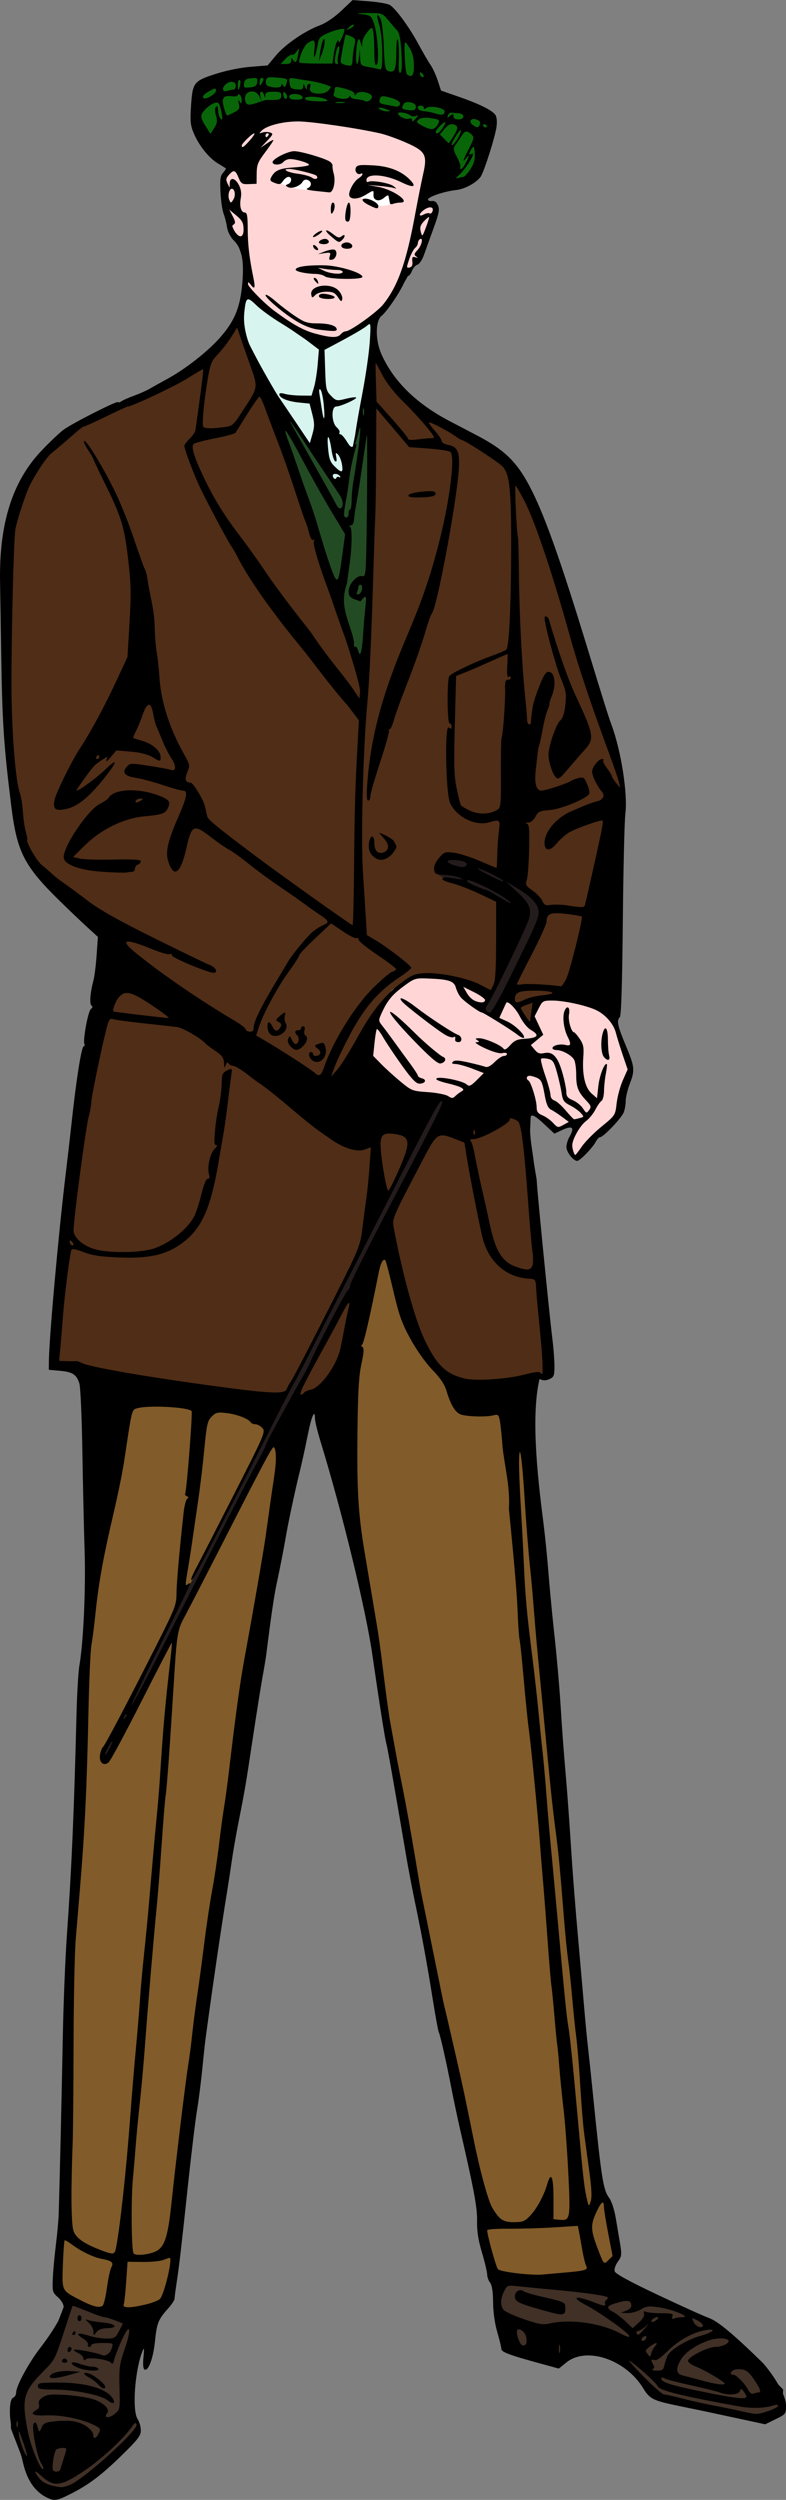 <?xml version="1.0" encoding="UTF-8"?>
<svg version="1.0" viewBox="0 0 397.16 1262.6" xmlns="http://www.w3.org/2000/svg">
<rect x="0" y="0" width="397.16" height="1262.6" fill="#808080" stroke="none"/>
<path d="m258.8 1187c3.344 0 21.399 6.687 21.399 6.687l19.393-9.362s15.381 6.019 31.43 25.412l54.167 12.037 9.362-4.681 0.669-10.031-28.087-28.755-48.817-24.074-56.173-2.006-9.362 1.337-2.006 15.381z" fill="#403026" fill-rule="evenodd" stroke="#000" stroke-width="1px"/>
<path d="m34.105 1161.6-11.368 29.424-16.718 25.412v10.031l10.031 26.08 10.031 8.025 13.375-4.012 30.093-27.418v-5.35l-4.681-8.694 6.019-40.124z" fill="#403026" fill-rule="evenodd" stroke="#000" stroke-width="1px"/>
<path d="m166.51 724.9 21.399 97.635 6.687 46.811 10.031 48.817 26.749 131.74 13.375 68.211v14.043l6.687 18.724 46.142 1.337 15.381-14.043-6.019-27.418-3.344-5.35s-8.694-72.223-8.694-74.898c0-2.675-15.381-168.52-15.381-168.52l-12.706-160.5-27.418 1.337s-12.706 4.681-31.43-32.768l-12.037-44.805-9.362 13.375-10.7 51.492z" fill="#815b29" fill-rule="evenodd" stroke="#000" stroke-width="1px"/>
<path d="m51.492 698.15c3.344-0.669 100.31 17.387 100.31 17.387l-36.111 205.3-24.743 183.23-4.012 54.836s-7.356 9.362-11.368 10.031c-4.012 0.669-20.731-0.669-20.731-0.669l-25.412-10.7-2.006-5.35 4.681-44.136 2.675-116.36 4.681-55.505 2.675-96.297 2.675-37.449z" fill="#815b29" fill-rule="evenodd"/>
<path d="m58.162 494.63s-12.767 21.752-25.535 122l-5.674 72.348 101.67 19.86 40.193-2.364 24.116-82.278 16.55 49.178s12.294 27.426 27.426 27.899c15.132 0.473 38.775-7.093 38.775-7.093l-0.473-31.209-10.876-105.45-39.721 9.457-97.41-29.318-63.837-48.232z" fill="#502d16" fill-rule="evenodd"/>
<path d="m119.63 160.79 65.255 182.05s5.674-121.53 3.31-131.46c-2.364-9.93 0-38.302 0-38.302s10.403 27.426 32.155 38.775c21.752 11.349 37.356 22.225 37.356 22.225s5.674-5.202 27.426 60.999c21.752 66.201 28.845 95.046 28.845 95.046l0.473 12.767-12.767 101.19-22.697-0.473-8.512 3.31-2.364 10.403-10.876-12.767s-36.411-16.077-43.031-12.294c-6.62 3.783-16.077 7.566-16.077 7.566l-13.713 21.279-9.457 19.387-13.713 15.605s-107.34-74.24-105.92-78.495c1.419-4.256-17.023-21.752-17.023-21.752l-24.589-25.062s-8.512-36.883-8.039-39.721c0.473-2.837-6.147-122.94-0.946-124.84 0 0 8.512-38.302 30.263-49.178 21.752-10.876 60.054-27.899 60.054-27.899s19.387-16.077 24.589-28.372z" fill="#502d16" fill-rule="evenodd"/>
<path d="m137.6 206.66c0.473 1.891 40.193 122 40.193 122l7.093 17.023 1.891-34.046 1.419-110.65-0.473-16.077-6.147 24.116-7.093 42.558-36.411-53.906z" fill="#234b23" fill-rule="evenodd"/>
<path d="m120.11 161.74s7.566 24.116 53.434 89.844l11.822-58.635 4.256-33.1s-20.333 12.767-25.062 14.659c-4.729 1.891-40.666-26.48-40.666-26.48z" fill="#d7f4ee" fill-rule="evenodd" stroke="#000" stroke-width="1px"/>
<path d="m117.74 79.931-0.946 4.729-4.256 5.674 2.364 19.86 5.202 11.349 4.729 13.713v12.767s32.155 27.426 37.829 26.48c5.674-0.946 26.008-12.767 26.008-12.767l10.876-11.822 7.566-13.24 5.202-6.147 7.566-19.86v-8.039l-7.566 1.891 7.093-28.372s-3.783-11.822-43.031-17.496c-39.248-5.674-52.488 7.093-52.488 7.093z" fill="#ffd5d5" fill-rule="evenodd" stroke="#000" stroke-width="1px"/>
<path d="m107.34 74.729c1.891-0.946 24.116-29.79 72.821-15.132 48.705 14.659 41.139 19.86 41.139 19.86l4.256 13.24 13.713-1.419 9.93-30.736-31.209-15.132-5.674-17.969s-14.659-23.17-17.023-23.17-15.132-2.837-15.132-2.837l-12.294 11.822-21.752 11.822-8.984 11.349s-28.372 0.946-35.938 8.039c-7.566 7.093 0 24.116 6.147 30.263z" fill="#086608" fill-rule="evenodd" stroke="#000" stroke-width="1px"/>
<path d="m140.91 92.225s11.822 5.674 17.969 2.837c6.147-2.837-12.767-6.62-12.767-6.62z" fill="#fff" fill-rule="evenodd"/>
<path d="m179.22 96.954s10.876 11.349 19.86 5.202c8.984-6.147-16.55-7.093-19.86-5.202z" fill="#fff" fill-rule="evenodd"/>
<path d="m224.36 433.67-3.344 5.35s-3.678 2.006 6.353 5.684c10.031 3.678 27.084 11.368 27.084 11.368l11.034 4.012-5.016 17.387-15.715 31.765-32.768 61.858s-34.44 71.554-61.189 120.71-95.294 193.26-98.638 193.93c-3.344 0.669 1.337 4.012 1.337 4.012l60.52-117.03 55.839-107 56.508-107.67 47.814-92.619s2.675-6.687-1.672-11.368c-4.347-4.681-33.771-21.399-36.78-20.731-3.009 0.669-11.368 0.334-11.368 0.334z" fill="#241c1c" fill-rule="evenodd"/>
<path d="m201.29 498.87-15.715 20.731 3.344 25.412 19.393 8.359 15.381 0.334 9.362 4.347 18.724 6.019s10.7-7.022 12.372-6.687c1.672 0.334 11.034 8.694 11.034 8.694l6.019 5.016 11.368-4.681-4.681 12.706 2.675 5.684 7.69-6.687 11.703-11.703 4.681-12.706 4.347-15.046-10.365-26.08s-14.378-8.359-16.384-8.025c-2.006 0.334-18.39-0.334-18.39-0.334l-5.35 9.362 1.672 5.684-10.031-11.034-5.35-3.344-4.012 9.362-8.025-4.347 5.016-7.69s-20.396-9.362-21.734-9.028c-1.337 0.334-14.712-0.334-14.712-0.334l-10.365 7.022z" fill="#ffd5d5" fill-rule="evenodd"/>
<g transform="translate(-389.27 186.36)">
<path d="m413.89 1075.5c-6.603-2.826-10.965-8.929-13.037-18.244-0.904-4.063-2.716-9.501-4.027-12.086-2.924-5.762-3.522-19.551-0.892-20.56 0.825-0.317 1.5-1.501 1.5-2.632 0-3.259 6.28-14.867 12.176-22.506 6.862-8.891 11.824-17.558 11.824-20.649 0-1.4-1.206-3.464-2.886-4.938-2.739-2.403-2.871-2.892-2.585-9.574 0.166-3.873 0.863-11.496 1.549-16.94 0.686-5.444 1.323-12.374 1.416-15.399 0.53-17.286 1.558-61.62 2.054-88.5 0.314-17.05 1.242-40.45 2.061-52 2.403-33.876 3.599-61.294 4.885-112 0.265-10.45 0.912-21.475 1.438-24.5 2.062-11.857 3.285-38.882 2.649-58.5-0.357-11-0.869-33.725-1.138-50.5-0.269-16.775-0.951-31.926-1.517-33.67-1.454-4.482-3.437-5.759-9.829-6.33l-5.596-0.5 0.029-4c0.084-11.638 4.795-64.223 8.511-95 1.063-8.8 2.388-20.275 2.945-25.5 2.274-21.325 4.96-38.423 6.1-38.835 0.51-0.184 0.699-0.705 0.42-1.157-0.934-1.512 1.789-16.493 3.211-17.662 0.915-0.752 1.04-1.379 0.359-1.8-1.115-0.689-0.662-6.669 0.951-12.546 0.528-1.925 1.257-7.696 1.62-12.824l0.66-9.324-5.403-4.921c-2.971-2.707-9.19-8.636-13.819-13.176-18.166-17.817-21.675-24.704-24.587-48.255-3.775-30.532-4.533-42.023-5.045-76.5-0.217-14.575-0.477-30.775-0.579-36-0.58-29.71 6.15-51.163 20.926-66.708 4.236-4.456 9.276-9.234 11.201-10.618 4.738-3.405 26.758-14.583 27.421-13.92 0.292 0.292 1.104 0.094 1.805-0.44 0.701-0.534 3.524-1.782 6.274-2.773 2.75-0.991 6.35-2.589 8-3.55s5.7-3.221 9-5.022c8.789-4.797 19.712-13.285 25.912-20.136 7.574-8.37 10.539-15.1 11.715-26.593 1.244-12.157 0.072-18.888-3.994-22.955-1.868-1.868-3.209-4.446-3.583-6.886-0.328-2.145-1.118-5.25-1.754-6.901s-1.336-6.525-1.555-10.834c-0.326-6.418-0.084-8.182 1.341-9.756 0.957-1.057 1.555-2.066 1.329-2.242-0.226-0.176-2.007-1.279-3.958-2.45-4.479-2.689-9.391-8.763-12.079-14.936-1.758-4.036-2-6.109-1.557-13.31 0.777-12.63 1.258-13.299 12.1-16.842 5.495-1.796 12.641-3.273 17.89-3.699l8.74-0.709 4.216-5.036c4.698-5.611 14.627-12.418 22.236-15.243 3.029-1.125 7.264-4.001 10.745-7.297l5.745-5.44 8.605 0.661c4.733 0.364 9.407 1.223 10.388 1.91 3.136 2.196 9.611 11.077 14.052 19.271 2.371 4.374 5.224 9.275 6.34 10.892 1.116 1.616 2.766 5.197 3.666 7.958l1.637 5.02 8.911 3.092c10.027 3.479 16.414 6.585 18.357 8.926 0.842 1.014 1.135 3.154 0.818 5.966-0.559 4.958-6.466 23.532-8.17 25.686-2.524 3.192-8.006 6.099-12.409 6.581-5.982 0.655-14.368 3.53-14.091 4.831 0.117 0.55 1.04 0.86 2.053 0.688 1.17-0.198 2.25 0.588 2.966 2.159 0.939 2.062 0.592 3.935-2.097 11.312-1.772 4.862-3.963 10.951-4.869 13.53-0.927 2.639-2.407 4.892-3.385 5.153-0.956 0.255-2.182 1.633-2.725 3.061s-1.404 2.597-1.914 2.597-1.414 1.398-2.01 3.107c-1.382 3.964-8.704 14.88-11.44 17.055-3.211 2.552-3.28 12.214-0.139 19.316 6.023 13.62 17.573 24.99 34.318 33.785 4.207 2.209 10.349 5.421 13.649 7.136 14.897 7.743 21.153 14.066 28.373 28.677 6.845 13.851 14.735 36.25 27.625 78.423 8.512 27.849 10.822 35.213 12.236 39 4.929 13.203 8.344 34.942 7.092 45.151-0.462 3.767-1.04 28.18-1.285 54.25-0.292 31.147-0.805 47.761-1.494 48.45-1.742 1.742-1.229 4.226 2.951 14.27 4.586 11.019 4.73 12.435 2.001 19.618-1.1 2.893-2 6.694-2 8.446-2.7e-4 1.752-0.446 4.356-0.99 5.787-1.082 2.846-10.3 12.528-11.928 12.528-0.557 0-1.532 1.012-2.166 2.25-1.563 3.05-8.055 9.75-9.446 9.75-1.975 0-5.473-4.545-5.436-7.064 0.019-1.34 0.679-3.561 1.465-4.936 2.91-5.091 1.659-6.118-4.115-3.378l-3.417 1.622-4.941-4.622c-5.013-4.689-6.989-5.631-7.074-3.372-0.026 0.688-0.147 3.61-0.269 6.494 0.222 5.603 1.087 9.803 1.564 13.514 0.799 6.25 1.752 10.627 1.788 11.524 0.091 4.328 6.363 67.747 7.975 80.628 0.544 4.35 0.989 10.322 0.989 13.271 0 4.75-0.286 5.493-2.5 6.502-1.877 0.855-3.134 0.85-5.047-0.021-4.865 20.467-0.077 56.219 2.058 73.339 0.772 6.05 1.895 17.3 2.496 25s1.964 21.875 3.027 31.5 2.396 24.7 2.961 33.5c1.133 17.644 1.484 22.35 2.99 40 0.563 6.6 1.482 19.2 2.042 28 1.19 18.698 2.341 33.484 4.439 57 0.834 9.35 1.995 22.625 2.579 29.5 0.584 6.875 1.453 15.875 1.932 20s1.571 14.475 2.429 23c4.334 43.107 5.196 48.634 8.219 52.712 1.253 1.69 2.635 5.927 3.369 10.327 0.685 4.103 1.363 8.136 1.508 8.961 1.685 9.61 1.672 9.947-0.485 12.977-1.274 1.789-1.91 3.782-1.56 4.885 0.393 1.239 7.701 5.22 21.818 11.884 11.674 5.511 23.275 10.752 25.779 11.645 4.495 1.603 12.422 8.21 27.222 22.687 4.824 5.368 11.633 15.706 11.725 21.411 0 4.375-0.088 4.492-5.258 7.024l-5.258 2.575-14.491-3.12c-18.084-3.893-15.638-3.377-27.998-5.911-14.369-2.946-15.736-3.608-19.246-9.312-8.88-14.433-28.589-21.03-38.655-12.94l-3.908 3.14-8.843-2.416c-16.055-4.386-20.183-5.922-20.192-7.513-5e-3 -0.834-0.928-4.666-2.051-8.516-1.259-4.316-2.065-10.067-2.103-15-0.041-5.405-0.537-8.63-1.529-9.941-0.808-1.068-1.468-2.93-1.468-4.138 0-1.208-1.183-6.185-2.63-11.059-1.881-6.338-2.586-10.855-2.475-15.862 0.148-6.722-1.484-15.586-8.38-45.5-1.331-5.775-3.336-15.225-4.455-21-2.622-13.532-5.845-27.842-6.513-28.925-0.288-0.466-1.663-7.986-3.055-16.711-2.917-18.282-5.624-33.042-9.052-49.364-1.329-6.325-3.296-16.675-4.372-23-6.454-37.94-9.277-53.902-10.079-57-0.775-2.993-3.373-19.535-7.067-45-3.283-22.625-15.217-71.676-26.024-106.96-1.594-5.203-2.898-10.491-2.898-11.75 0-5.463-1.755-1.474-3.724 8.46-1.171 5.912-3.028 14.35-4.125 18.75-2.005 8.037-5.629 24.973-6.74 31.5-1.107 6.501-3.245 17.46-4.78 24.5-1.283 5.885-2.9 16.907-5.209 35.5-0.239 1.925-1.096 7.1-1.905 11.5s-3.064 18.575-5.013 31.5c-3.582 23.757-3.886 25.535-7.433 43.5-1.086 5.5-2.452 13.375-3.036 17.5-0.584 4.125-1.72 11.55-2.525 16.5-3.075 18.905-7.397 48.455-10.898 74.5-0.259 1.925-0.979 8.675-1.6 15-0.621 6.325-1.802 15.55-2.624 20.5s-2.842 21.6-4.489 37c-3.662 34.237-4.453 41.05-5.803 50-0.581 3.85-1.065 7.561-1.076 8.247-0.011 0.686-1.53 2.936-3.376 5-4.859 5.435-5.569 7.231-6.505 16.467-0.87 8.586-3.403 15.359-5.304 14.184-0.682-0.421-0.866-2.735-0.501-6.283 0.451-4.377 0.353-5.064-0.442-3.116-3.908 9.581-5.402 30.048-2.515 34.453 0.892 1.362 1.623 3.92 1.623 5.684 0 2.749-1.449 4.62-10.135 13.091-9.75 9.508-16.088 14.294-24.838 18.758-7.033 3.588-8.415 3.892-11.57 2.542zm10.825-6.896c7.301-3.105 34.112-27.348 33.538-30.326-0.278-1.442-0.789-1.159-2.667 1.48-4.471 6.279-15.706 16.49-24.568 22.328-11.232 7.399-14.524 7.739-20.744 2.138-2.437-2.195-3.721-2.921-3.095-1.75 2.53 4.731 5.643 6.486 13.035 7.35 0.705 0.082 2.73-0.466 4.5-1.219zm-4.913-7.881c0.169-0.688 0.999-3.388 1.845-6 1.509-4.66 1.498-4.75-0.588-4.735-1.169 0.01-2.632 0.346-3.25 0.75-1.235 0.808-2.606 9.672-1.644 10.634 1.052 1.052 3.319 0.647 3.637-0.649zm-9.701-2.913c-2.213-3.467-5.102-18.802-3.789-20.115 1.054-1.054 1.122-0.962 2.423 3.279 0.321 1.047 0.781 0.695 1.522-1.164 0.946-2.373 1.757-2.739 7.412-3.344 3.829-0.41 8.019-0.231 10.553 0.452 4.283 1.153 8.211 4.38 8.211 6.745 0 2.139 1.595 1.496 2.789-1.124 1.033-2.267 0.819-2.572-3.09-4.41-6.186-2.91-16.494-4.916-23.498-4.574-6.509 0.318-8.632-0.744-5.181-2.591 1.415-0.757 1.886-1.711 1.478-2.995-0.42-1.324 0.172-2.388 1.997-3.583 2.157-1.413 4.146-1.602 11.8-1.117 5.063 0.32 11.348 1.329 13.967 2.242 5.284 1.842 8.32 5.058 6.661 7.056-1.97 2.373 1.044 2.587 3.84 0.272 2.72-2.252 2.737-2.345 2.457-13.316-0.256-10.034-0.013-11.828 2.652-19.548 3.723-10.785 2.646-13.71-1.587-4.311-1.687 3.746-3.372 8.137-3.745 9.759-0.44 1.915-0.944 2.517-1.438 1.717-1.057-1.711-11.251-3.251-12.852-1.942-0.896 0.733-1.25 0.608-1.25-0.44 0-0.804-1.183-2.001-2.629-2.66-1.446-0.659-2.428-1.399-2.181-1.646 0.58-0.58 11.809 1.493 13.951 2.575 2.008 1.014 4.403-0.695 5.326-3.802 0.637-2.144 0.406-2.25-4.899-2.25-3.062 0-5.567 0.45-5.567 1s-0.487 1-1.083 1c-0.596 0-0.894-0.562-0.662-1.25 0.232-0.688-0.907-2.062-2.529-3.054-4.139-2.53-2.736-3.18 2.96-1.371 2.648 0.841 6.749 1.5 9.114 1.466 3.94-0.058 4.46-0.378 6.221-3.83l1.922-3.767-3.991-1.597c-2.195-0.878-4.595-1.597-5.333-1.597s-4.625-1.354-8.638-3.009c-4.013-1.655-7.378-2.892-7.479-2.75s-2.144 6.332-4.541 13.756c-4.198 13.003-4.57 13.709-10.149 19.271-8.387 8.361-10.218 12.44-9.423 20.992 0.35 3.769 1.48 9.893 2.509 13.609 1.965 7.09 5.882 15.683 6.753 14.813 0.281-0.281-0.161-1.562-0.982-2.847zm33.595-31.825c-3.294-2.667-16.54-5.393-26.513-5.457-7.646-0.048-8.75-0.276-8.75-1.806 0-1.554 1.15-1.749 10.25-1.738 14.142 0.016 24.415 3.02 27.562 8.058 1.599 2.56 0.123 3.105-2.549 0.942zm-4.856-8.114c-1.046-1.156-3.183-2.764-4.748-3.574-3.159-1.634-2.977-2.877 0.271-1.846 2.523 0.801 8.07 5.345 8.07 6.611 0 1.543-1.597 1.014-3.593-1.191zm-24.407-3.811c0-1.831 4.975-3.202 10.436-2.875l5.064 0.303-4 1.181c-7.066 2.087-11.5 2.623-11.5 1.39zm14.25-4.577c-4.783-2.079-4.058-3.705 0.876-1.965 2.269 0.801 5.168 1.456 6.441 1.456s2.593 0.45 2.933 1c0.931 1.506-6.471 1.152-10.25-0.491zm-8.058-3.584c0.197-0.591 0.786-1.075 1.308-1.075s1.111 0.484 1.308 1.075c0.197 0.591-0.392 1.075-1.308 1.075s-1.505-0.484-1.308-1.075zm2.808-5.366c0-0.857 0.45-1.559 1-1.559s1 0.423 1 0.941c0 0.517-0.45 1.219-1 1.559s-1-0.083-1-0.941zm2.5-8.559c0.34-0.55 0.816-1 1.059-1s0.441 0.45 0.441 1-0.477 1-1.059 1-0.781-0.45-0.441-1zm10.532-0.84c-0.018-1.287-1.044-3.237-2.282-4.334-2.046-1.814-2.069-1.933-0.25-1.318 1.1 0.372 4.604 0.924 7.786 1.226 6.432 0.611 7.448 2.719 1.367 2.836-2.394 0.046-4.178 0.742-5.13 2-1.413 1.869-1.46 1.856-1.491-0.411zm-8.032-6.66c0-0.825 0.45-1.5 1-1.5s1 0.675 1 1.5-0.45 1.5-1 1.5-1-0.675-1-1.5zm-26.901 64.25c-2.563-7.504-3.185-8.693-2.645-5.053 0.513 3.456 3.131 10.303 3.941 10.303 0.273 0-0.31-2.362-1.296-5.25zm-3.437-12c-0.277-0.688-0.504-0.125-0.504 1.25s0.227 1.938 0.504 1.25 0.277-1.812 0-2.5zm379.4-5.365c2.716-0.888 4.938-2.066 4.938-2.617 0-0.591-0.923-0.699-2.25-0.263-4.437 1.456-10.871 1.679-17.008 0.59-28.144-4.994-41.078-8.175-41.574-10.224-0.329-1.357-11.266-11.227-14.359-12.958-0.882-0.494 2.381 3.149 7.252 8.095 4.871 4.946 9.478 8.992 10.238 8.992 0.76 0 4.941 0.926 9.291 2.057s11.285 2.689 15.41 3.46 10.425 2.06 14 2.863c8.426 1.893 8.288 1.893 14.062 0zm-11.062-7.194c0-0.445-0.603-1.633-1.339-2.64-1.21-1.655-1.4-1.673-1.969-0.191-0.727 1.896-6.039 2.219-10.236 0.624-1.47-0.559-7.912-2.162-14.315-3.561s-12.429-2.971-13.392-3.492c-1.117-0.605-1.75-0.595-1.75 0.026 0 1.872 4.421 3.299 20.399 6.583 16.401 3.371 22.601 4.098 22.601 2.652zm6.082-2.191c1.594 0 1.012-1.761-2.114-6.393-3.129-4.637-4.738-5.594-8.885-5.286-2.541 0.188-4.264 2.679-1.853 2.679 1.609 0 5.968 4.417 7.725 7.828 0.75 1.456 1.762 2.111 2.704 1.75 0.828-0.318 1.918-0.578 2.423-0.578zm-17.082-4.509c0-0.882-10.26-6.923-14.47-8.519-2.217-0.841-4.03-2.191-4.03-3 0-1.903 9.994-6.971 13.745-6.971 3.137 0 6.755-1.563 6.755-2.919 0-1.656-5.543-1.873-9.918-0.388-6.381 2.166-11.856 5.887-14.115 9.592-2.827 4.636-2.568 7.324 0.782 8.111 1.512 0.355 5.9 1.51 9.75 2.567 6.935 1.904 11.5 2.51 11.5 1.528zm-30.441-9.241c0.328-1.512 1.042-3.677 1.586-4.81 1.499-3.12 9.879-8.16 16.739-10.067 6.699-1.863 8.354-3.841 2.365-2.829-6.24 1.055-13.693 5.186-19.088 10.581-3.289 3.289-5.653 4.901-6.636 4.524-1.729-0.664-1.93 0.164-0.563 2.325 0.615 0.972 0.524 1.733-0.265 2.235-0.691 0.439 0.169 0.768 2.034 0.776 2.719 0.013 3.326-0.421 3.828-2.735zm-4.801-9.5c2.048-2.309 0.385-2.2-2.709 0.178-2.189 1.683-2.296 2.07-1 3.634 1.374 1.657 1.469 1.649 1.804-0.156 0.194-1.048 1.052-2.693 1.905-3.656zm-48.069-0.5c-0.252-0.963-0.457-0.175-0.457 1.75 0 1.925 0.206 2.712 0.457 1.75 0.252-0.963 0.252-2.538 0-3.5zm-17.092-4.719c-0.532-2.12-3.307-4.155-4.305-3.157-1.062 1.062 1.051 7.546 2.559 7.85 1.91 0.385 2.573-1.399 1.746-4.694zm60.745 1.02c0.372-0.969 0.075-1.265-0.893-0.893-0.797 0.306-1.449 0.958-1.449 1.449 0 1.438 1.735 1.026 2.342-0.556zm-8.791-1.468c-1.253-2.027-15.452-12.016-21.551-15.16-8.091-4.172-5.519-5.17 3.842-1.491 4.692 1.844 6.2 2.12 5.794 1.063-0.302-0.786-0.118-1.696 0.408-2.021s0.956-0.951 0.956-1.39c0-0.892-11.859-2.588-28.5-4.076-6.05-0.541-13.548-1.268-16.663-1.615-5.561-0.619-5.691-0.575-7.25 2.439-1.909 3.691-2.034 7.203-0.337 9.42 0.688 0.898 5.298 3.023 10.247 4.721 8.048 2.762 9.503 2.979 13.799 2.058 10.039-2.153 25.131-0.017 34.388 4.868 4.197 2.214 5.735 2.589 4.867 1.185zm-43.551-12.646c-12.39-3.515-14-4.315-14-6.951 0-2.493 2.601-4.046 4.377-2.614 0.618 0.498 4.498 1.677 8.623 2.618 12.52 2.857 12.5 2.846 12.5 6.08 0 3.748-1.063 3.828-11.5 0.867zm51.563 9.317c2.36-2.609 2.433-2.805 0.373-1-1.41 1.236-3.124 2.246-3.809 2.246s-0.966 0.45-0.627 1c0.842 1.362 0.754 1.411 4.063-2.246zm-0.314-7.548c-0.446-1.162-0.155-1.383 1.159-0.879 0.965 0.37 4.467 0.674 7.781 0.674 5.13 0 5.933 0.239 5.407 1.611-0.453 1.179-0.191 1.448 0.975 1 0.876-0.336 2.794-0.621 4.261-0.633 4.396-0.036-5.233-3.997-12.164-5.003-4.965-0.721-6.303-0.559-9 1.085-1.743 1.062-4.743 1.886-6.668 1.829l-3.5-0.103 2.792-1.101c1.979-0.781 2.707-1.696 2.5-3.144-0.318-2.223-2.44-2.324-8.542-0.408-3.971 1.247-4.102 2.364-0.5 4.266 1.512 0.799 4.325 2.963 6.25 4.809l3.5 3.357 3.172-2.904c1.995-1.826 2.951-3.48 2.576-4.457zm29.751 5.82c0-0.536-1.301-1.647-2.892-2.47-2.888-1.493-2.89-1.492-1.75 0.967 1.097 2.365 4.642 3.513 4.642 1.503zm-22.502-3.861c-0.715-0.715-3.498 0.727-3.498 1.813 0 0.658 0.717 0.592 1.954-0.181 1.075-0.671 1.769-1.406 1.543-1.632zm-280.87-5.93c0.619-0.404 1.624-4.463 2.233-9.019s1.611-9.226 2.227-10.377c1.331-2.487 0.345-3.347-4.975-4.345-4.168-0.782-10.319-3.752-14.927-7.208-1.824-1.368-3.495-2.307-3.715-2.087-0.22 0.22-0.603 5.67-0.851 12.112-0.505 13.097-0.501 13.106 6.737 16.967 7.891 4.209 11.32 5.231 13.272 3.958zm21.732-0.644c3.222-0.758 6.509-2.029 7.304-2.824 2.177-2.177 6.566-20.766 4.903-20.766-0.239 0-1.702 0.49-3.25 1.089-1.548 0.599-6.238 1.046-10.422 0.994l-7.607-0.095-0.692 10.052c-0.381 5.529-0.943 10.707-1.25 11.506-0.724 1.887 3.119 1.902 11.014 0.045zm211.14-16.083c11.116-0.94 12.638-1.381 11.578-3.362-0.5-0.934-1.412-4.611-2.026-8.172s-1.371-7.744-1.68-9.296l-0.563-2.822-12.155 0.775c-6.685 0.426-16.992 0.728-22.905 0.672s-10.75 0.286-10.75 0.761c0 2.441 4.475 18.611 5.449 19.692 1.228 1.363 16.889 3.224 22.551 2.681 1.925-0.185 6.65-0.602 10.5-0.928zm22.681-19.732c-1.2-6.219-2.181-12.312-2.181-13.541 0-3.666-1.455-2.561-3.974 3.016-2.799 6.198-2.711 8.692 0.618 17.538 3.295 8.753 3.278 8.734 5.658 6.354l2.06-2.06zm-227.47 8.315c3.574-2.574 5.149-8.103 6.78-23.802 2.049-19.715 7.215-62.288 8.468-69.789 0.551-3.3 1.483-10.5 2.07-16 0.587-5.5 1.691-14.05 2.455-19s2.343-16.65 3.51-26 2.982-21.5 4.031-27c1.05-5.5 2.602-15.85 3.449-23 0.847-7.15 2.003-15.7 2.567-19 0.564-3.3 1.667-11.4 2.45-18 3.646-30.72 5.629-45.058 8.019-58 3.884-21.03 9.461-53.153 10.503-60.5 0.507-3.575 1.384-9.875 1.949-14 0.565-4.125 1.629-11.421 2.365-16.214 1.274-8.292 1.196-14.345-0.195-15.205-0.69-0.426-5.019 7.713-27.086 50.919-7.865 15.4-15.763 30.7-17.551 34-4.131 7.625-4.239 8.279-5.992 36.459-2.012 32.341-3.38 51.106-3.981 54.598-0.279 1.619-1.19 12.843-2.026 24.943s-1.961 26.275-2.501 31.5c-1.218 11.78-4.476 50.288-6.008 71-0.63 8.525-1.767 21.125-2.527 28-0.759 6.875-1.668 16.325-2.018 21-0.351 4.675-1.001 12.325-1.445 17-0.98 10.306-0.766 36.024 0.314 37.725 1.029 1.621 9.414 0.516 12.399-1.634zm-21.311-0.841c2.007-9.912 5.239-39.393 7.148-65.211 0.836-11.297 2.159-27.289 2.942-35.539s1.698-19.275 2.034-24.5 1.261-15.575 2.055-23 1.873-18.45 2.398-24.5c0.525-6.05 1.44-16.625 2.033-23.5 0.593-6.875 1.506-16.775 2.029-22s1.187-13.1 1.476-17.5c1.943-29.597 2.589-36.924 5.507-62.479 0.47-4.114 0.756-7.577 0.637-7.696-0.119-0.119-6.947 13.06-15.172 29.287s-15.741 30.215-16.702 31.084c-2.611 2.363-5.166-0.036-4.355-4.09 0.331-1.653 0.963-3.254 1.405-3.556 0.951-0.651 12.442-22.488 26.839-51.007 9.677-19.169 10.329-20.838 10.348-26.5 0.018-5.267 1.418-21.159 3.617-41.043 0.365-3.3 1.158-6.372 1.763-6.826 0.782-0.587 0.736-0.973-0.157-1.335-0.691-0.28-1.085-0.808-0.875-1.174 0.793-1.383 3.903-41.226 3.268-41.861-1.964-1.964-21.395-2.997-27.194-1.446-3.117 0.834-2.786-0.455-6.844 26.643-0.824 5.5-3.353 17.875-5.621 27.5-4.875 20.687-7.351 34.463-8.897 49.5-0.622 6.05-1.541 13.25-2.042 16s-1.177 17.825-1.502 33.5c-0.811 39.162-1.882 61.022-4.507 92-0.536 6.325-1.414 16.879-1.951 23.454-0.537 6.575-1.018 30.2-1.069 52.5-0.051 22.3-0.257 44.821-0.457 50.046-0.92 24.003-0.767 40.818 0.404 44.366 1.24 3.757 5.618 6.729 15.015 10.192 5.116 1.886 5.809 1.745 6.427-1.308zm209.3-16.5c3.432-3.611 6.955-10.118 8.674-16.02 1.931-6.627 3.13-3.841 3.13 7.27v10.5l3.085 0.301c5.385 0.525 5.555-0.374 4.42-23.423-0.565-11.483-1.671-26.278-2.456-32.878s-1.733-16.05-2.106-21-0.84-9.869-1.037-10.93c-0.198-1.062-0.834-7.587-1.413-14.5-0.58-6.913-1.275-13.92-1.546-15.57s-1.157-12.225-1.971-23.5-1.933-25.675-2.488-32c-0.555-6.325-1.211-14.425-1.458-18-0.758-10.988-4.396-48.097-5.442-55.5-0.544-3.85-1.693-15.1-2.554-25-0.861-9.9-1.819-19.12-2.128-20.488-0.31-1.369-0.733-6.994-0.941-12.5-0.4-10.581-1.437-23.014-4.505-53.978 0.816-11.08-2.624-23.429-3.276-32.2-0.346-4.859-0.93-10.337-1.299-12.174-0.604-3.01-0.927-3.272-3.277-2.659-3.596 0.939-13.586 0.647-16.559-0.484-2.718-1.033-5.027-4.902-7.107-11.906-0.955-3.215-3.144-6.464-7.158-10.622-3.403-3.525-7.935-9.909-11.012-15.513-4.39-7.994-5.786-11.906-8.693-24.36-1.905-8.16-3.721-15.095-4.037-15.41-1.096-1.096-2.392 1.321-3.376 6.293-4.387 22.178-7.6 36.059-8.419 36.371-0.556 0.212-0.465 0.684 0.212 1.103 0.897 0.555 0.772 2.644-0.517 8.629-1.308 6.074-1.769 14.13-1.996 34.897-0.313 28.629 0.415 40.92 3.522 59.5 1.058 6.325 3.063 18.25 4.455 26.5 2.971 17.6 3.074 18.314 5.575 38.5 1.056 8.525 2.376 17.975 2.933 21 0.557 3.025 1.701 9.325 2.543 14s2.629 13.9 3.971 20.5 4.052 21.675 6.022 33.5c6.524 39.155 9.013 51.974 14.172 73 1.712 6.978 2.672 11.092 6.763 29 3.141 13.748 4.613 20.674 8.607 40.5 3.439 17.068 7.482 31.828 9.726 35.5 3.555 5.819 5.368 7 10.741 7 4.487 0 5.516-0.407 8.218-3.25zm29.873-22.672c-0.942-6.918-2.109-15.503-2.594-19.078s-1.359-14.375-1.943-24c-0.584-9.625-1.491-20.65-2.016-24.5s-1.436-12.625-2.024-19.5c-0.588-6.875-1.498-15.425-2.023-19s-1.442-12.575-2.038-20c-2.208-27.494-2.807-33.779-4.387-46-1.716-13.281-2.342-19.246-5.51-52.5-1.1-11.55-2.66-27.75-3.466-36-1.478-14.915-2.449-30.849-3.968-45-0.773-7.15-1.952-22-2.62-33-1.304-21.478-2.731-31.123-2.886-19.5-0.048 3.575 0.341 13.475 0.864 22s1.2 21.125 1.504 28c0.819 18.494 1.432 25.316 4.407 49 1.071 8.525 2.458 20.9 3.082 27.5s1.545 15.6 2.047 20 1.388 14.3 1.969 22 1.518 18.725 2.081 24.5 1.925 20.4 3.027 32.5c4.268 46.886 4.992 54.178 5.908 59.5 0.873 5.071 2.387 19.87 5.012 49 2.375 26.352 2.98 31.789 4.114 37.012 1.165 5.368 1.213 5.424 2.181 2.566 0.706-2.084 0.499-6.526-0.723-15.5zm-242.17-213.83c0.909-1.788 1.428-3.25 1.153-3.25-0.576 0-3.551 5.544-3.551 6.617 0 1.044 0.542 0.283 2.398-3.367zm8.408-16.776c-0.308-0.308-0.867 0.247-1.243 1.233-0.543 1.425-0.428 1.54 0.56 0.56 0.683-0.678 0.991-1.485 0.683-1.793zm22.763-42.974c23.44-46.313 38.829-76.3 43.68-85.118 2.062-3.749 3.75-7.194 3.75-7.655 0-0.721 10.535-20.192 19.193-35.473 1.481-2.615 2.954-5.429 3.272-6.254 2.034-5.271 17.366-34.765 18.868-36.297 1.008-1.028 1.598-2.105 1.31-2.393-0.542-0.542 9.233-19.951 27.857-55.31 14.132-26.832 19.361-37.39 18.811-37.985-1.172-1.266-3.154 2.397-34.079 62.985-6.597 12.925-15.261 29.8-19.254 37.5-3.993 7.7-10.231 19.85-13.864 27-3.632 7.15-6.939 13.45-7.348 14-0.409 0.55-4.395 8.2-8.857 17-21.347 42.095-38.41 75.408-40.633 79.329-3.515 6.2-3.919 4.484-0.459-1.949 1.591-2.959 10.195-19.703 19.119-37.21 15.598-30.598 16.158-31.905 14.489-33.75-0.955-1.056-2.541-1.919-3.523-1.919s-2.046-0.421-2.365-0.937c-1.133-1.833-6.974-4.097-12.135-4.704-4.634-0.545-5.513-0.341-7.609 1.762-2.092 2.099-2.522 3.963-3.666 15.878-1.103 11.481-2.389 21.645-4.618 36.5-0.248 1.65-0.964 6.6-1.593 11s-1.715 11.275-2.416 15.277c-1.083 6.189-1.066 7.105 0.112 6.128 0.762-0.632 1.385-0.828 1.385-0.435 0 0.393-7.006 14.735-15.57 31.872-8.563 17.137-14.899 30.483-14.078 29.658 0.82-0.825 9.918-18.15 20.218-38.5zm66.882-119.42c0.314-0.508 1.901-1.215 3.526-1.572 4.574-1.004 11.91-10.718 14.431-19.109 0.348-1.157 1.288-5.657 2.09-10 0.802-4.343 1.882-9.638 2.401-11.768 1.177-4.827 7e-3 -3.749-3.694 3.405-1.556 3.007-4.556 8.618-6.668 12.468-2.111 3.85-4.844 8.835-6.073 11.079s-2.68 4.943-3.224 6-1.975 3.834-3.179 6.171c-1.204 2.337-1.738 4.25-1.185 4.25s1.262-0.415 1.575-0.923zm-8.758-1.827c0.347-0.963 1.408-2.875 2.358-4.25 0.95-1.375 9.149-17.141 18.22-35.035 16.423-32.396 16.498-32.575 17.67-42 0.647-5.206 1.571-12.165 2.054-15.465s1.183-10.368 1.556-15.707l0.679-9.707-3.137 1.184c-3.925 1.482-11.22-0.844-17.598-5.61-12.518-8.098-23.207-19.056-35.221-27.66-0.245 0-3.022-2.025-6.172-4.5s-6.461-4.5-7.356-4.5-1.958-0.533-2.36-1.184c-0.503-0.814-0.968-0.579-1.489 0.75-0.664 1.696-0.768 1.626-0.843-0.566-0.108-3.161-0.741-4.037-5.055-7-1.925-1.322-3.725-2.665-4-2.985-2.444-2.841-11.672-8.251-14.734-8.639-2.071-0.262-9.616-1.101-16.766-1.864-7.15-0.763-13.979-1.685-15.176-2.047-1.871-0.567-2.329-0.121-3.269 3.188-2.042 7.186-8.052 35.835-8.053 38.387-6.5e-4 1.397-0.658 5.063-1.462 8.147-1.447 5.556-7.539 51.472-7.539 56.824 0 4.005 5.499 8.498 12.171 9.945 7.595 1.647 21.343 1.385 27.771-0.528 8.063-2.4 17.716-9.946 21.014-16.428 0.979-1.925 2.627-6.987 3.662-11.249 1.163-4.79 2.385-7.749 3.199-7.75 0.883-7e-4 1.098-0.693 0.651-2.1-1.096-3.453 0.482-10.778 2.784-12.922 1.272-1.185 1.607-1.979 0.834-1.979-0.997 0-1.136-1.645-0.609-7.25 0.374-3.987 1.076-8.825 1.56-10.75 1.031-4.105 1.788-10.081 1.899-15 0.062-2.758 0.633-3.757 2.693-4.713 2.606-1.21 2.612-1.201 2.065 2.5-0.302 2.042-1.056 7.989-1.675 13.213s-1.551 11.975-2.07 15c-0.519 3.025-1.796 10.45-2.837 16.5-3.926 22.797-8.505 32.848-18.223 40.002-8.178 6.02-16.805 7.925-32.729 7.226-8.711-0.382-13.027-1.058-17.059-2.672-2.969-1.188-5.709-1.8-6.089-1.359-0.752 0.873-3.654 23.549-4.453 34.802-0.274 3.85-0.801 10.262-1.172 14.25l-0.675 7.25 3.894 0.118c2.142 0.065 4.249 0.059 4.684-0.013s1.654 0.33 2.71 0.895c3.58 1.916 29.462 6.51 62 11.004 33.065 4.567 40.708 4.979 41.694 2.246zm119.92-7.28c6.107-1.562 7.927-1.717 8.555-0.727 0.534 0.842 0.803 0.514 0.813-0.993 0.314-8.893-2.612-30.497-3.255-42.157-0.223-4.28-0.331-4.413-3.73-4.621-11.791-0.721-20.707-8.901-23.584-21.637-2.142-9.482-6.403-31.344-7.739-39.706l-1.177-7.37-4.92-1.93c-8.313-3.261-9.058-2.798-15.596 9.67-16.595 31.649-16.11 30.491-15.06 36 4.525 23.732 10.762 46.168 15.632 56.227 6.108 12.617 10.62 16.913 20.162 19.196 5.56 1.33 21.007 0.321 29.899-1.953zm4.243-55.119c0.437-1.182 0.454-4.307 0.037-6.945-0.417-2.638-1.476-14.833-2.353-27.101-1.701-23.78-3.273-36.593-4.718-38.447-0.49-0.628-1.82-1.385-2.956-1.682-1.136-0.297-1.812-0.286-1.501 0.025 1.588 1.588-13.824 10.225-18.367 10.293-1.375 0.021-2.033 0.368-1.463 0.772 0.571 0.404 1.561 3.66 2.202 7.235s2.306 11.45 3.701 17.5 3.043 13.475 3.662 16.5c2.909 14.214 6.306 19.902 13.398 22.432 5.635 2.01 7.447 1.885 8.359-0.581zm-232.68-12.068c-0.718-0.718-1.183-0.777-1.183-0.15 0 1.335 1.183 2.517 1.85 1.85 0.284-0.284-0.016-1.049-0.667-1.7zm164.64-35.033c6.801-15.276 6.604-18.113-1.338-19.304-6.543-0.981-7.788 0.401-7.213 8.002 0.589 7.78 2.939 20.552 3.782 20.552 0.358 0 2.504-4.162 4.769-9.25zm93.057-13.08c1.639-2.382 6.103-6.886 9.92-10.009 6.917-5.659 6.943-5.699 7.631-11.782 0.38-3.357 1.784-8.576 3.12-11.597l2.429-5.493-2.425-7.144c-1.334-3.929-2.916-9.033-3.516-11.342-1.259-4.844-5.704-9.716-10.808-11.849-5.47-2.285-15.827-4.453-21.276-4.453-4.727 0-4.996 0.154-6.95 3.985l-2.033 3.985 4.371 9.3-6.265 5.231 1.938 2.334c1.519 1.829 2.556 2.198 4.795 1.707 4.328-0.951 6.893 1.825 9.2 9.956 1.092 3.848 1.986 8.23 1.986 9.737 0 2.154 0.705 3.034 3.296 4.117 1.813 0.757 4.098 2.601 5.078 4.098 1.69 2.578 1.853 2.625 3.139 0.886 1.192-1.612 1.016-2.197-1.458-4.834-4.149-4.422-5.055-6.752-5.055-13 0-3.097-0.463-6.497-1.03-7.555-1.219-2.278-6.029-4.945-8.921-4.945-1.127 0-2.05-0.42-2.05-0.933 0-1.387 3.8-2.334 6.572-1.639 2.786 0.699 3.041-0.31 1.069-4.228-1.942-3.86-2.695-9.928-1.591-12.831 1.269-3.339 3.038-2.056 2.294 1.663-0.56 2.798 1.176 8.959 2.528 8.974 0.346 4e-3 1.643 1.496 2.882 3.316 1.88 2.761 2.182 4.292 1.824 9.243-0.637 8.814 0.872 15.462 4.166 18.353l2.757 2.42 0.7-6.269c0.597-5.342 3.215-11.995 4.293-10.907 0.183 0.185-0.058 2.362-0.536 4.837-0.478 2.475-0.889 6.39-0.913 8.7-0.024 2.31-0.606 4.56-1.294 5s-2.079 2.434-3.093 4.431c-1.014 1.997-3.145 4.593-4.736 5.77-2.982 2.205-6.92 9.15-6.92 12.205 0 1.829 0.976 4.894 1.559 4.894 0.19 0 1.686-1.949 3.324-4.33zm11.111-45.177c-1.413-1.702-1.753-7.619-0.675-11.743 1.22-4.669 2.68-3.043 2.694 3 8e-3 3.163 0.285 6.763 0.617 8 0.688 2.568-0.779 2.981-2.636 0.743zm-65.311 37.32c-0.319-0.798-0.556-0.561-0.604 0.604-0.043 1.054 0.193 1.645 0.525 1.312 0.332-0.332 0.368-1.195 0.079-1.917zm45.193-3.201 2.376-1.317-3.376-2.522c-1.857-1.387-4.347-3.022-5.533-3.632-1.663-0.857-2.439-2.693-3.393-8.03-1.02-5.707-1.658-7.111-3.64-8.015-1.322-0.602-3.058-1.095-3.857-1.095-1.597 0-1.966 1.565-0.573 2.426 1.294 0.8 4.12 9.984 4.12 13.391 0 2.303 0.63 3.202 2.901 4.143 1.596 0.661 3.924 2.291 5.174 3.621 2.614 2.782 2.635 2.786 5.801 1.031zm7.914-3.252c2.215-0.593 2.231-0.678 0.5-2.593-0.984-1.089-3.416-2.809-5.404-3.824-3.075-1.57-3.709-2.486-4.251-6.144-0.35-2.364-1.414-7.098-2.365-10.52-1.512-5.443-2.083-6.299-4.57-6.845-1.563-0.343-3.121-0.346-3.461-5e-3 -0.34 0.34 0.592 4.109 2.071 8.375 1.48 4.266 2.691 8.725 2.691 9.909 0 1.278 0.817 2.412 2.009 2.79 1.105 0.351 3.675 2.631 5.712 5.067s3.945 4.424 4.241 4.416c0.296-8e-3 1.569-0.29 2.828-0.627zm-59.991-13.319c1.488-0.878 1.513-1.128 0.201-1.997-0.825-0.546-3.883-1.531-6.796-2.188-2.913-0.657-5.527-1.568-5.809-2.025-1.31-2.119 12.941 0.351 15.445 2.676 1.087 1.01 2.015 0.571 4.903-2.318l3.563-3.563-5.904-2.262c-3.247-1.244-7.006-2.285-8.353-2.313-1.815-0.038-2.158-0.343-1.325-1.177s2.893-0.724 7.95 0.425c3.754 0.853 7.552 1.834 8.442 2.181 1.042 0.407 2.704-0.456 4.673-2.425 1.681-1.681 3.766-3.056 4.633-3.056 0.867 0 1.577-0.459 1.577-1.019 0-0.561-1.024-0.762-2.278-0.447-1.422 0.357-4.711-0.548-8.75-2.407-3.652-1.681-5.6-3.018-4.472-3.068 1.664-0.074 1.748-0.252 0.5-1.059-1.187-0.767-0.978-0.968 1-0.963 2.918 8e-3 11.083 3.519 12.24 5.263 0.562 0.846 1.562 0.332 3.401-1.749 2.033-2.301 3.571-3.005 7.003-3.204 7.076-0.411 8.142-1.824 3.406-4.518-1.648-0.938-4.058-3.883-5.492-6.714-2.116-4.176-6.166-8.239-6.924-6.946-0.107 0.182-0.935 1.965-1.841 3.962l-1.647 3.631 3.99 1.799c3.967 1.789 9.454 7.183 8.389 8.247-0.307 0.307-1.788-0.411-3.291-1.595-3.16-2.488-17.211-11.214-18.057-11.214-1.049 0-8.652-5.476-10.412-7.5-0.957-1.1-2.108-3.337-2.558-4.97-0.941-3.416-3.536-4.267-14.238-4.67-6.256-0.235-6.769-0.07-12.154 3.908-5.893 4.353-8.235 7.21-11.119 13.562-1.706 3.757-1.696 3.884 0.533 6.707 1.25 1.582 3.984 5.259 6.077 8.17 2.093 2.911 5.581 7.701 7.75 10.644 2.169 2.943 3.944 5.703 3.944 6.133s0.945 1.03 2.101 1.332c2.619 0.685 1.556 2.691-1.41 2.663-1.609-0.015-3.944-2.472-8.791-9.25-3.63-5.076-7.847-11.387-9.371-14.024-1.524-2.637-2.998-4.569-3.275-4.292-0.277 0.277-0.807 3.435-1.177 7.017l-0.674 6.514 4.049 4.13c2.227 2.271 6.633 6.269 9.791 8.884 5.574 4.615 5.977 4.771 13.796 5.306 4.443 0.305 9.029 1.199 10.228 1.995 1.808 1.201 2.397 1.22 3.503 0.113 0.731-0.731 2.095-1.781 3.03-2.333zm-24.089-26.077c-16.182-16.748-15.478-19.69 0.836-3.489 4.859 4.826 12.612 11.373 14.18 11.974 1.964 0.754 1.068 2.984-1.344 3.343-1.388 0.207-5.38-3.247-13.672-11.828zm21.171 0.286c-0.065-0.412-0.054-1.121 0.025-1.574s-0.333-0.53-0.914-0.171c-0.582 0.36-2.505-0.201-4.275-1.245-4.1-2.42-19.962-14.645-21.668-16.702-2.629-3.168 1.249-1.619 6.889 2.752 6.487 5.027 18.785 13.108 21.312 14.006 2.136 0.758 2.335 3.684 0.25 3.684-0.825 0-1.553-0.338-1.618-0.75zm-66.193 13.194c4.388-12.806 15.265-30.396 24.487-39.601 4.222-4.214 8.61-7.957 9.75-8.319s2.074-1.001 2.074-1.42c0-0.419-4.275-3.639-9.5-7.156-5.225-3.517-9.5-6.996-9.5-7.73 0-0.735-0.442-1.062-0.983-0.728-0.541 0.334-3.659-1.209-6.929-3.43l-5.946-4.038-8.071 7.593c-4.439 4.176-8.071 8.046-8.071 8.599 0 0.554-2.343 4.219-5.206 8.146-5.715 7.838-12.619 20.578-15.013 27.706l-1.534 4.566 4.627 2.697c7.908 4.61 23.553 14.739 25.1 16.249 2.108 2.059 3.18 1.347 4.716-3.135zm-6.489-3.644c-1.456-1.456-1.579-3.8-0.2-3.8 0.55 0 1 0.45 1 1 0 1.377 2.72 1.262 3.594-0.152 0.391-0.633-0.112-1.754-1.118-2.49-2.044-1.494-1.907-1.825 1.144-2.76 1.783-0.547 2.221-0.144 2.758 2.539 1.021 5.104-3.874 8.966-7.177 5.663zm-10.666-6.763c-1.133-1.252-1.513-2.61-1.049-3.75 0.66-1.623 0.823-1.581 1.774 0.463 0.576 1.238 1.442 2.25 1.926 2.25 1.473 0 2.154-3.062 0.949-4.267-1.571-1.571-1.415-2.733 0.367-2.733 0.825 0 1.5-0.45 1.5-1s0.502-1 1.117-1c0.624 0 0.886 0.882 0.594 1.999-0.288 1.099-0.115 2.251 0.383 2.559 1.505 0.93 1.024 3.324-1.094 5.442-2.518 2.518-4.212 2.528-6.466 0.037zm-10.334-6.237c-1.318-1.318-1.656-5.8-0.437-5.8 0.42 0 1.207 0.961 1.75 2.137 1.188 2.571 2.551 2.725 3.951 0.445 0.797-1.298 0.618-1.926-0.772-2.717-1.708-0.972-1.685-1.135 0.403-2.947 2.762-2.396 3.266-2.407 2.653-0.06-0.267 1.022-0.059 2.621 0.463 3.554 2.237 3.998-4.721 8.678-8.011 5.388zm43.8 2.615c7.542-13.712 13.78-21.59 22.265-28.119 4.98-3.832 6.956-4.732 11.144-5.077 7.596-0.625 22.143 2.216 28.722 5.609l5.662 2.92 1.352-2.624c0.998-1.938 1.359-7.775 1.379-22.315l0.027-19.691-8.525-4.05c-4.689-2.227-10.89-4.611-13.779-5.297-2.89-0.686-5.091-1.702-4.892-2.259 0.199-0.557 1.213-0.892 2.254-0.745 1.041 0.147 3.467 0.496 5.392 0.776 3.267 0.475 3.334 0.433 1-0.632-1.375-0.627-4.75-1.239-7.5-1.359-4.532-0.198-5.028-0.455-5.303-2.745-0.194-1.619 0.682-3.697 2.437-5.784 2.567-3.05 3.045-3.221 7.54-2.688 2.64 0.313 8.485 2.165 12.989 4.117 4.504 1.952 8.335 3.549 8.513 3.549 0.178 0 0.362-2.812 0.408-6.25 0.046-3.438 0.408-8.838 0.803-12 0.789-6.318 0.768-6.337-5.188-4.684-6.896 1.915-16.476-2.982-19.463-9.948-2.192-5.112-2.772-39.808-0.636-38.035 1.102 0.914 1.4 0.816 1.4-0.461 0-0.892-0.45-1.622-1-1.622-1.205 0-1.355-21.893-0.163-23.771 0.979-1.543 12.272-6.988 21.163-10.204 3.575-1.293 7.005-2.735 7.623-3.205 1.506-1.145 2.488-22.234 2.505-53.82 0.015-27.304-0.847-35.007-4.331-38.716-2.033-2.164-19.113-13.284-20.404-13.284-0.321 0-1.791-0.86-3.267-1.91-3.545-2.524-12.168-7.09-13.391-7.09-0.532 0 0.66 1.801 2.649 4.003 1.989 2.202 3.616 4.627 3.616 5.389 0 0.795 1.51 1.669 3.545 2.051 4.72 0.886 5.824 3.86 5.028 13.558-1.47 17.921-10.939 68.272-13.418 71.345-0.512 0.635-1.726 3.855-2.697 7.155-2.599 8.829-6.04 18.608-10.909 31-2.377 6.05-4.921 13.138-5.654 15.75s-1.71 4.75-2.173 4.75c-0.462 0-0.616 0.363-0.342 0.808 0.275 0.444-1.722 7.532-4.437 15.75-2.715 8.218-4.938 15.955-4.94 17.192-2e-3 1.238-0.496 2.25-1.099 2.25-0.753 0-0.91-2.578-0.504-8.25 1.69-23.57 7.466-45.218 19.789-74.179 8.241-19.367 12.354-31.427 16.905-49.571 5.155-20.551 7.75-42.054 5.318-44.072-0.679-0.564-5.641-1.341-11.026-1.726l-9.79-0.701-16.597-19.582-0.094 23.791c-0.052 13.085-0.25 26.941-0.44 30.791-0.19 3.85-0.583 15.1-0.872 25-1.01 34.558-2.018 56.872-3.117 69-2.257 24.895-3.373 69.571-2.174 87 0.341 4.95 0.915 13.824 1.276 19.721l0.657 10.721 3.633 2.129c6.628 3.884 19.008 13.414 18.745 14.43-0.142 0.55-2.926 2.763-6.186 4.919-10.068 6.656-17.257 14.892-24.1 27.61-3.395 6.309-7.087 13.947-8.204 16.972l-2.032 5.5 3.204-3.634c1.762-1.999 6.129-8.952 9.704-15.451zm7.993-92.653c-1.454-1.561-1.996-3.277-1.789-5.673 0.408-4.732 2.796-5.357 2.796-0.732 0 3.987 1.671 5.779 4.693 4.819 1.775-0.563 3.345-2.725 1.143-5.774-1.493-2.067-3.626-4.048-3.294-4.048 1.01 0 7.459 3.227 7.459 4.474 1.824 2.962 1.347 2.792-0.901 6.066-3.472 3.717-7.157 4.033-10.106 0.868zm18.248-182c0.46-1.396 12.635-2.775 13.411-1.518 1.079 1.746-0.996 2.504-7.219 2.639-4.927 0.107-6.503-0.178-6.192-1.121zm-78.241 268.87c0-2.822 3.734-10.495 10.911-22.423 3.074-5.109 6.039-10.076 6.589-11.039 1.655-2.898 8.675-11.494 11.676-14.298 1.546-1.444 4.158-3.184 5.804-3.866 3.46-1.433 3.212-2.189-1.815-5.514-2.016-1.334-5.466-3.769-7.666-5.411s-7.825-5.571-12.5-8.731c-4.675-3.16-11.65-8.292-15.5-11.405-3.85-3.112-8.35-6.353-10-7.201s-5.666-3.613-8.925-6.144c-8.873-6.893-9.858-6.468-12.541 5.398-2.862 12.657-6.19 15.356-8.986 7.289-1.787-5.156-0.72-10.089 5.07-23.439 4.304-9.924 4.788-12.844 2.132-12.863-0.963-7e-3 -5.575-1.292-10.25-2.856s-10.601-3.156-13.168-3.537c-5.933-0.881-7.5-2.564-5.097-5.472 1.738-2.102 1.913-2.113 11.276-0.69 5.231 0.795 10.235 1.724 11.121 2.063 2.659 1.02 2.888-2.003 0.426-5.628-1.259-1.853-3.295-5.844-4.526-8.869s-2.651-6.4-3.156-7.5-1.258-4.025-1.675-6.5c-1.011-6.012-3.07-5.795-5.228 0.551-0.944 2.778-2.483 6.532-3.419 8.343s-1.556 3.394-1.378 3.518c0.178 0.125 2.291 0.792 4.696 1.484 5.013 1.441 9.128 5.074 9.128 8.058 0 2.521-0.08 2.521-4.363-6e-3 -2.206-1.302-6.132-2.274-10.741-2.66l-7.264-0.609-2.867 3.41c-1.688 2.008-2.557 2.589-2.114 1.413 0.748-1.984 0.733-1.984-2.199-0.067-1.623 1.062-3.402 2.411-3.952 2.997-2.311 2.465-9.516 12.567-8.963 12.567 1.353 0 10.273-6.579 14.713-10.853 6.527-6.282 5.96-3.768-1.137 5.043-7.494 9.305-13.184 13.854-18.837 15.059-5.456 1.164-6.766 0.174-5.898-4.454 0.654-3.486 8.565-19.601 12.729-25.931 5.677-8.629 12.637-21.552 19.047-35.364l5.105-11 1.032-17.39c0.886-14.929 0.778-19.529-0.757-32.5-1.95-16.479-3.365-20.948-12.466-39.366-2.787-5.641-5.068-10.488-5.068-10.771 0-0.283-1.191-2.315-2.646-4.514-1.456-2.199-2.379-4.266-2.053-4.592 0.907-0.907 8.81 11.852 14.949 24.134 3.024 6.05 7.559 17.178 10.077 24.728s5.033 14.576 5.587 15.612 1.208 3.408 1.452 5.272c0.244 1.863 0.96 5.863 1.589 8.888 1.57 7.542 1.927 10.479 2.127 17.476 0.094 3.313 0.548 8.274 1.009 11.024s1.04 8.161 1.287 12.025c0.794 12.402 5.111 26.004 12.313 38.794 3.182 5.65 3.233 5.924 1.769 9.427-1.456 3.486-0.901 5.18 1.717 5.239 1.329 0.03 6.629 8.87 7.294 12.165 0.372 1.843 0.892 4.12 1.156 5.061 0.303 1.079 3.412 3.84 11.916 10.387 3.378 2.6 7.607 5.798 12.85 9.725 13.002 9.739 47.805 34.527 48.605 34.619 0.275 0.032 0.611-13.105 0.746-29.192 0.245-29.191 0.543-39.588 1.789-62.25l0.659-12-5.683-7.5c-8.6-9.547-17.168-21.661-24.027-29.983s-22.695-28.195-31.103-44.017c-0.885-1.925-2.402-4.625-3.37-6-1.85-2.629-10.047-17.91-15.615-29.11-3.089-6.214-8.397-20.19-8.397-22.11 0-0.479 1.217-2.088 2.704-3.575s2.792-3.379 2.899-4.205c0.107-0.825 1.102-8.026 2.21-16.001 1.108-7.975 1.877-14.64 1.707-14.811-0.17-0.171-3.619 1.812-7.664 4.408-6.018 3.86-28.334 14.403-30.488 14.403-0.318 0-5.208 2.25-10.867 5s-10.581 5-10.937 5c-0.793 0-1.606 0.636-8.566 6.703-3.027 2.638-6.692 5.724-8.146 6.859-2.538 1.98-9.132 12.017-11.579 17.626-2.119 4.856-6.072 17.243-6.642 20.812-0.915 5.731-2.143 56.761-1.962 81.5 0.164 22.41 2.115 46.169 4.251 51.789 0.568 1.494 1.242 5.752 1.499 9.463 0.256 3.711 0.934 8.293 1.507 10.181 0.572 1.889 0.861 3.614 0.641 3.833-0.833 0.833 4.894 10.807 7.286 12.688 1.376 1.083 3.66 3.054 5.075 4.38 1.415 1.327 4.148 3.471 6.073 4.764 1.925 1.294 7.262 5.242 11.86 8.775 6.032 4.635 15.358 9.899 33.5 18.908 13.827 6.867 26.603 13.042 28.39 13.722 3.152 1.2 4.542 3.994 1.986 3.994-2.795 0-21.22-7.698-20.999-8.774 0.131-0.635-0.388-0.914-1.152-0.621s-4.697-0.826-8.738-2.488c-14.455-5.944-17.091-5.061-7.563 2.533 14.067 11.211 31.636 23.204 49.446 33.752 2.877 1.704 5.239 3.564 5.25 4.135 0.011 0.57 0.92 1.105 2.02 1.188 1.45 0.109 2-0.466 2-2.091zm-76-78.634c-12.075-0.77-20.016-3.731-19.98-7.449 0.057-5.883 12.542-24.166 18.4-26.946 1.934-0.918 3.868-2.264 4.298-2.991 2.565-4.338 14.131-5.091 24.145-1.571 6.326 2.224 7.36 3.372 5.908 6.56-1.362 2.99-2.758 3.496-12.058 4.373-10.382 0.979-21.801 6.566-30.062 14.709l-5.849 5.766 3.188 0.826c1.754 0.454 9.449 0.69 17.101 0.525 9.945-0.216 13.912 0.024 13.911 0.841-8.9e-4 0.629-0.677 1.402-1.502 1.719-0.825 0.317-1.5 1.265-1.5 2.107 0 0.842-0.638 1.531-1.418 1.531-0.78 0-2.018 0.151-2.75 0.335-0.732 0.184-6.057 0.033-11.832-0.335zm19-36c1.293-0.835 1.266-0.971-0.191-0.985-0.93-8e-3 -1.969 0.435-2.309 0.985-0.782 1.266 0.542 1.266 2.5 0zm197.33 106.81 0.613-4.688-2.972 1.036c-1.635 0.57-2.972 1.302-2.972 1.627 0 0.639 4.37 7.215 4.587 6.903 0.072-0.104 0.408-2.299 0.745-4.877zm-191.57-3.312c-10.377-6.939-13.506-7.767-16.642-4.401-1.77 1.9-3.66 6.706-2.921 7.43 0.237 0.232 21.161 2.745 27.791 3.338 0.821 0.073-2.882-2.792-8.228-6.367zm180.53-13.75c13.41-27.269 14.705-30.22 14.705-33.502 0-3.719-3.596-7.631-11.227-12.216l-5.273-3.168 5.179 4.818c6.373 5.929 7.588 8.277 6.772 13.082-0.561 3.305-19.121 41.849-21.641 44.942-1.17 1.436-0.237 3.294 1.655 3.294 0.75 0 5.11-7.652 9.83-17.25zm-12.357 11c-0.034-0.688-2.523-2.468-5.531-3.956l-5.469-2.706 1.781 3.066c1.79 3.082 4.284 4.666 7.531 4.783 0.963 0.035 1.722-0.499 1.688-1.187zm20.086-0.263c1.609-0.832 5.667-1.799 9.018-2.15 8.186-0.856 5.636-2.303-4.092-2.322-7.8-0.016-9.95 0.889-9.95 4.185 0 2.196 1.201 2.265 5.025 0.287zm20.892-10.325c1.81-3.547 8.662-30.945 7.914-31.643-0.182-0.17-3.637-0.731-7.678-1.246-8.003-1.02-10.153-0.186-10.153 3.941 0 1.14-3.375 8.6-7.5 16.578-4.125 7.978-7.5 14.722-7.5 14.987s1.462 0.259 3.25-0.013c2.566-0.391 15.241 0.335 18.98 1.087 0.401 0.081 1.611-1.58 2.687-3.691zm9.503-37.413c0.513-1.796 6.401-28.058 8.015-35.75 0.75-3.575 1.195-6.677 0.988-6.893-0.623-0.652-13.69 3.978-17.162 6.08-1.781 1.079-4.56 3.564-6.174 5.523-3.399 4.124-6.089 3.934-6.083-0.429 7e-3 -5.557 6.113-12.731 13.496-15.859 2.2-0.932 5.35-2.273 7-2.981 1.65-0.708 4.274-1.605 5.831-1.993 3.458-0.862 4.417-2.946 2.411-5.236-2.218-2.531-4.747-7.855-4.709-9.913 0.041-2.202 3.322-6.3 5.044-6.3 0.691 0 0.959 0.298 0.594 0.662-0.364 0.364 0.461 2.134 1.833 3.933 1.372 1.799 2.505 3.639 2.518 4.088 0.012 0.449 0.947 1.942 2.076 3.317l2.054 2.5-0.501-2.5c-0.275-1.375-2.158-7-4.184-12.5-10.448-28.362-16.289-45.807-20.927-62.5-8.296-29.859-17.058-56.034-22.176-66.25-2.411-4.812-4.652-8.75-4.979-8.75-0.564 0 0.449 22.416 1.191 26.351 0.192 1.018 0.41 9.118 0.484 18 0.163 19.505 1.491 46.177 3.046 61.149 0.628 6.05 1.115 11.779 1.082 12.73-0.081 2.337 1.777 3.365 1.949 1.079 0.571-7.585 1.133-10.071 3.89-17.221 2.319-6.013 3.586-8.088 4.939-8.088 3.286 0 4.108 6.495 1.585 12.532-0.797 1.907-1.27 3.468-1.051 3.468s-0.214 1.466-0.963 3.257c-0.749 1.791-1.869 6.179-2.491 9.75-0.621 3.571-1.396 7.168-1.722 7.993-0.326 0.825-0.746 3.075-0.935 5s-0.569 5.405-0.845 7.733c-0.756 6.374 0.291 10.267 2.763 10.267 2.151 0 13.458-3.713 15.192-4.988 0.55-0.405 2.229-1.029 3.731-1.388 2.442-0.583 2.895-0.26 4.281 3.059 0.853 2.041 1.363 4.201 1.133 4.8-0.899 2.344-14.127 7.86-19.933 8.312-5.157 0.402-5.95 0.765-7.276 3.328-0.916 1.771-2.343 2.922-3.712 2.993-1.254 0.065-1.57 0.294-0.724 0.524 1.253 0.341 1.452 2.501 1.209 13.134-0.16 6.999-0.686 13.928-1.17 15.396-0.785 2.383-0.474 2.95 2.897 5.286 2.077 1.439 4.303 3.773 4.947 5.187 0.995 2.184 1.655 2.492 4.394 2.054 1.773-0.284 5.473-0.167 8.223 0.26 7.557 1.174 8.532 1.151 8.92-0.206zm-15.152-65c-1.507-1.928-3.268-7.743-3.268-10.794 0-4.337 3.785-15.451 5.92-17.383 1.333-1.207 2.15-3.71 2.609-7.997 0.596-5.565 0.332-7.048-2.434-13.693-2.474-5.944-8.044-26.701-8.086-30.132-0.018-1.495 1.77-0.706 2.267 1 4.578 15.722 9.656 30.142 13.536 38.442 9.189 19.655 9.509 21.619 4.44 27.237-2.064 2.287-5.734 6.501-8.155 9.364-4.698 5.556-5.304 5.907-6.83 3.957zm-24.268 62.243c-4.343-3.409-17.991-10.143-19.782-9.76-1.114 0.238-2e-3 1.141 3.159 2.567 2.682 1.21 5.247 2.2 5.7 2.2s3.433 1.574 6.623 3.497c6.463 3.897 8.072 4.457 4.3 1.496zm-2-9.479c0-0.757-12.146-6.702-12.655-6.193-0.249 0.249 2.384 1.816 5.851 3.484 7.381 3.55 6.803 3.32 6.803 2.709zm-18.292-8.137c0.418-1.255-2.786-2.343-6.958-2.364-3.725-0.018-3.47 1.334 0.5 2.649 3.934 1.303 5.959 1.214 6.458-0.285zm15.359-27.646c1.855-1.154 1.973-2.314 1.881-18.455-0.054-9.473 0.106-17.573 0.356-18 0.679-1.161 1.974-19.076 1.773-24.527-0.136-3.698 0.168-4.75 1.374-4.75 0.852 0 1.549-0.477 1.549-1.059s-0.493-0.755-1.095-0.382c-0.761 0.47-0.99-1.191-0.75-5.443 0.19-3.366 0.246-6.119 0.124-6.118-0.194 2e-3 -4.759 2.007-14.78 6.494-1.65 0.739-4.841 2.075-7.091 2.97l-4.091 1.627-0.65 24.539c-0.539 20.343-0.38 25.849 0.931 32.197 0.87 4.212 1.821 8.045 2.115 8.52 0.293 0.474 2.39 1.727 4.66 2.783 4.408 2.052 10.017 1.889 13.694-0.398zm-201.07-26.731c0-0.55-0.198-1-0.441-1s-0.719 0.45-1.059 1-0.141 1 0.441 1 1.059-0.45 1.059-1zm124.43-59.729c-2.296-5.763-7.451-21.437-8.925-25.271-1.456-3.787-8.11-22.213-6.977-24.047 0.495-0.802 0.376-1.012-0.328-0.578-0.698 0.432-1.503-0.898-2.178-3.595-0.588-2.354-1.419-4.955-1.847-5.78s-2.735-7.575-5.126-15-6.266-18.45-8.609-24.5-5.261-13.812-6.485-17.25-2.549-6.25-2.945-6.25-3.148 3.884-6.116 8.632-5.669 9.057-6.003 9.577c-0.334 0.52-5.027 1.802-10.43 2.848-5.403 1.046-10.268 2.347-10.811 2.891-1.355 1.355 0.53 7.291 5.689 17.918 5.158 10.624 10.253 18.754 18.445 29.437 3.458 4.509 9.277 12.698 12.931 18.198 3.654 5.5 13.538 18.631 21.963 29.179 12.689 18.835 16.597 20.919 24.753 33.821l0.345-3.229c0.221-2.067-2.424-11.784-7.348-27zm8.996-3.504c0.391-6.178 0.573-7.302 1.053-12.356 0.582-6.127 0.555-6.758-2.459-3.029-4.7-1.551-6.019-1.881-6.019-5.213 0-3.412 4.271-8.172 6.752-7.523 1.683 0.44 1.852-0.489 2.153-11.834 0.401-15.127 0.679-59.729 0.371-59.42-0.124 0.124-1.139 6.724-2.258 14.667-1.118 7.943-2.476 16.692-3.017 19.442-0.541 2.75-1.083 6.463-1.205 8.25-0.144 2.119-0.756 3.277-1.758 3.329-0.962 0.049-1.086 0.262-0.332 0.569 1.239 0.503 1.045 10.783-0.384 20.352-0.37 2.475-0.762 5.287-0.872 6.25s-0.285 2.089-0.401 2.5c-4.231 11.785 2.449 20.645 3.714 29.41-0.221 1.504-2e-3 2.488 0.485 2.187 0.487-0.301 1.134 0.397 1.436 1.553 1.186 4.535 2.062 1.617 2.742-9.133zm-0.607-21.595c0.176-1.194-0.162-2.172-0.75-2.172s-1.07 0.413-1.07 0.918c0 0.505-0.297 1.691-0.659 2.636-0.463 1.206-0.239 1.58 0.75 1.254 0.775-0.256 1.553-1.442 1.729-2.636zm-9.864-18.172 1.269-9.5-6.919-11.5c-3.806-6.325-10.131-17.575-14.057-25-8.825-16.692-11.182-19.922-7.663-10.5 1.438 3.85 3.897 10.825 5.463 15.5s3.804 10.975 4.972 14c1.168 3.025 3.165 9.1 4.438 13.5 3.879 13.405 7.769 24.926 8.899 26.362 1.371 1.742 1.897-0.138 3.597-12.862zm3.045-20c0-1.1 0.338-2 0.75-2s0.768-2.137 0.791-4.75c0.023-2.613 0.393-6.775 0.824-9.25 3.076-17.683 4.76-34.156 2.511-24.559-0.508 2.167-1.191 4.192-1.517 4.5-0.908 0.856 0.216-6.802 3.662-24.941 1.724-9.075 3.389-20.775 3.701-26 0.551-9.244 0.515-9.457-1.328-7.911-1.871 1.57-7.314 4.733-16.73 9.722l-4.836 2.562 0.336 10.293c0.313 9.596 0.516 10.473 2.999 12.954 2.55 2.547 2.864 2.61 7.372 1.475 2.59-0.652 4.946-0.948 5.236-0.658 0.688 0.688-7.75 4.512-10.021 4.541-2.626 0.033-2.453 8.076 0.226 10.501 1.087 0.984 1.736 2.179 1.441 2.655-0.294 0.476-0.096 0.866 0.442 0.866 0.538 0 1.961 1.591 3.163 3.536 1.856 3.003 2.418 3.344 3.726 2.258 1.316-1.092 1.452-0.988 0.933 0.714-1.423 4.668-2.81 11.335-3.329 15.992-0.306 2.75-1.13 8.018-1.83 11.708-0.701 3.689-1.03 6.952-0.731 7.25 1.153 1.153 2.209 0.455 2.209-1.458zm-3-5.121c0-1.102-0.679-2.987-1.509-4.191-0.83-1.204-6.72-10.063-13.089-19.688-12.498-18.888-14.223-21.249-9.861-13.5 1.548 2.75 5.479 9.725 8.735 15.5 6.699 11.882 10.892 19.441 12.634 22.778 1.354 2.593 3.089 2.088 3.089-0.899zm-1.76-13.231c0.632 0.391 0.777 0.189 0.356-0.494-0.818-1.324-3.595-1.572-3.595-0.321 0 1.396 1.435 2.363 1.815 1.223 0.196-0.588 0.837-0.771 1.425-0.408zm1.425-6.329c-0.329-2.024-1.233-4.316-2.01-5.093-1.217-1.217-1.34-1.033-0.889 1.329 0.349 1.825 0.161 2.517-0.563 2.07-0.598-0.37-1.401-2.799-1.784-5.399-1.195-8.114-2.495-9.33-1.845-1.727 0.496 5.805 1.053 7.451 3.262 9.642 3.676 3.647 4.524 3.464 3.828-0.823zm-15.007-25.423-1.376-5.396-5.391-0.531c-5.676-0.559-9.891-2.312-9.891-4.113 0-0.702 0.95-0.791 2.75-0.255 1.512 0.45 5.173 0.836 8.134 0.858l5.384 0.04 1.25-4.213c0.687-2.317 1.526-7.552 1.863-11.633l0.613-7.419-5.746-4.355c-3.16-2.395-9.346-6.535-13.746-9.198-4.4-2.664-9.86-6.649-12.133-8.856-4.708-4.571-5.262-4.244-6.07 3.583-1.106 10.716 3.928 23.142 17.256 42.591 1.696 2.475 5.958 8.775 9.472 14l6.388 9.5 1.31-4.604c1.091-3.834 1.08-5.507-0.066-10zm59.994 12.104c2.23 0 2.093-0.344-2.292-5.75-2.565-3.163-7.878-8.9-11.807-12.75-4.357-4.27-8.416-9.438-10.406-13.25-1.795-3.438-3.349-6.251-3.455-6.252s-0.051 4.388 0.12 9.753l0.311 9.756 7.939 8.875c4.366 4.881 7.939 9.328 7.939 9.883 0 0.624 1.768 0.765 4.64 0.372 2.552-0.35 5.707-0.636 7.011-0.636zm-104.51-5.606c4.178-0.573 4.678-1.001 9.037-7.75 8.463-13.1 8.242-11.614 3.664-24.699-2.202-6.295-4.488-12.887-5.078-14.649l-1.074-3.204-2.942 4.704c-1.618 2.587-4.645 6.504-6.727 8.704-3.447 3.642-3.925 4.85-5.346 13.5-1.994 12.139-2.888 22.457-2.022 23.324 0.838 0.838 4.693 0.864 10.486 0.07zm50.323-11.144c-0.349-3.712-1.102-7.2-1.672-7.75-0.712-0.687-0.863 0.096-0.482 2.5 0.305 1.925 0.85 5.412 1.209 7.75 1.022 6.643 1.649 4.985 0.945-2.5zm20.226 2.019c-0.254-0.973-0.478-0.419-0.498 1.231-0.02 1.65 0.187 2.446 0.461 1.769 0.274-0.677 0.291-2.027 0.037-3zm-11.693-37.769c0.685-0.825 1.827-1.5 2.539-1.5 2.35 0 15.933-9.757 19.021-13.664 7.423-9.392 11.571-21.082 16.005-45.104 1.394-7.552 3.253-16.896 4.131-20.764 2.202-9.697 1.189-11.485-9.023-15.924-4.245-1.845-9.846-3.845-12.446-4.444-11.685-2.692-35.013-6.1-41.753-6.1-7.753 0-15.915 2.092-18.474 4.735-1.34 1.384-1.298 1.478 0.391 0.885 1.04-0.366 2.772-0.385 3.85-0.043 1.809 0.574 1.702 0.895-1.391 4.188l-3.35 3.567 3.25-2.234c1.788-1.229 3.25-1.959 3.25-1.623s-1.89 3.115-4.2 6.174c-3.637 4.817-4.207 6.253-4.25 10.707l-0.05 5.144-3.842 0.152c-3.481 0.138-3.975-0.167-5.263-3.25-1.644-3.934-2.405-4.153-4.893-1.404-1.451 1.603-1.594 2.444-0.723 4.25l1.086 2.252 0.068-2.25c0.099-3.273 2.745-2.775 4.63 0.871 1.078 2.084 1.401 4.258 0.972 6.544-0.781 4.161 0.099 7.335 2.032 7.335 1.126 0 1.437 1.765 1.453 8.25 0.019 7.844 0.82 14.727 2.881 24.75 1.067 5.191 0.681 6.151-1.38 3.427-1.014-1.34-1.468-1.5-1.49-0.525-0.033 1.446 8.227 9.901 13.49 13.809 9.031 6.705 14.653 9.839 20.478 11.415 8.117 2.196 11.409 2.291 13 0.374zm-11.5-2.404c-3.176-0.395-7.189-1.96-11-4.29-6.789-4.15-16.304-12.321-15.405-13.229 0.327-0.33 2.578 1.129 5 3.243 2.422 2.114 6.873 5.495 9.891 7.512 4.752 3.177 6.267 3.668 11.316 3.668 5.822 0 9.698 1.213 9.698 3.035 0 1.032-1.616 1.042-9.5 0.061zm10.1-16.346c-1.483-2.228-2.581-2.75-5.787-2.75-2.371 0-4.629 0.673-5.635 1.679-1.571 1.571-1.702 1.56-2.037-0.184-0.912-4.735 9.766-6.351 13.775-2.084 1.246 1.326 2.096 3.238 1.89 4.25-0.323 1.583-0.63 1.457-2.205-0.911zm-9.595-0.5c-6e-3 -1.348 2.155-1.582 5.744-0.62 3.63 0.973 2.585 2.183-1.744 2.02-2.445-0.092-3.997-0.635-4-1.4zm-2.006-7.75c-0.718-0.865-0.815-1.5-0.229-1.5 0.558 0 1.274 0.675 1.591 1.5 0.317 0.825 0.42 1.5 0.229 1.5s-0.906-0.675-1.591-1.5zm5.101-2.218c-0.881-0.67-2.951-1.238-4.601-1.261-5.29-0.075-10.586-1.264-10.241-2.299 0.469-1.407 6.003-2.199 14.358-2.055 7.305 0.126 19.337 3.759 19.368 5.848 0.021 1.484-16.902 1.276-18.884-0.233zm8.899-2.298c0-0.559-1.238-0.995-2.75-0.97s-4.325-0.208-6.25-0.519l-3.5-0.564 3 1.453c3.499 1.695 9.5 2.074 9.5 0.6zm-6.533-7.88c0.596-1.878 0.339-2.031-2.653-1.579l-3.313 0.501 3.5-1.369c1.925-0.753 4.086-1.151 4.803-0.886 1.906 0.706 1.01 4.648-1.149 5.06-1.468 0.28-1.711-0.074-1.187-1.728zm-8.008-4.171c-1.076-1.741 0.15-2.11 1.521-0.458 0.789 0.95 0.865 1.524 0.202 1.524-0.585 0-1.36-0.48-1.723-1.067zm15.733 0.29c-2.614-0.428-2.444-2.546 0.247-3.068 2.175-0.422 4.366 1.502 3.011 2.645-0.522 0.441-1.988 0.631-3.258 0.423zm-13.192-3.117c0-1.166 2.921-2.274 4.09-1.551 1.762 1.089 0.881 2.444-1.59 2.444-1.375 0-2.5-0.402-2.5-0.893zm6.038-3.148c-3.915-3.346-2.744-4.09 1.358-0.863 2.147 1.689 2.951 1.86 4.135 0.878 1.756-1.457 1.987 0.108 0.269 1.826-1.614 1.614-1.785 1.559-5.762-1.841zm-9.038 0.304c0-0.974 4.035-3.562 4.629-2.968 0.239 0.239-0.705 1.18-2.097 2.092-1.392 0.912-2.531 1.306-2.531 0.876zm16.548-8.187c-0.828-1.339 0.519-9.077 1.58-9.077 1.174 0 1.12 8.729-0.059 9.457-0.512 0.316-1.197 0.145-1.522-0.38zm-7.532-5.827c-8e-3 -1.788 0.435-3.25 0.985-3.25 1.27 0 1.27 3.034 0 5-0.736 1.138-0.973 0.716-0.985-1.75zm19.235-1.995c-3.406-1.695-4.267-3.255-1.797-3.255 2.504 0 6.547 2.261 6.547 3.66 0 1.675-0.686 1.617-4.75-0.406zm10.635-0.898c-0.063-0.471-0.22-1.307-0.348-1.857-0.128-0.55-0.301-1.407-0.385-1.905-0.084-0.498-1.019-0.121-2.078 0.838-2.562 2.319-5.597 1.649-5.495-1.214 0.096-2.69 0.23-2.683-3.805-0.223-3.824 2.331-7.608 2.6-8.378 0.594-0.71-1.85 2.137-7.282 4.635-8.842 1.083-0.676 1.968-1.598 1.968-2.048 0-0.45-0.359-0.597-0.798-0.325-1.504 0.93-3.28-1.01-2.584-2.822 0.6-1.565 1.695-1.734 8.784-1.361 8.42 0.444 14.795 3.053 19.112 7.823 2.901 3.205 0.899 3.515-4.761 0.736-8.385-4.116-17.752-4.689-17.752-1.085 0 0.799 0.435 1.183 0.967 0.854 1.579-0.976 10.852 0.614 12.764 2.188 1.683 1.385 1.679 1.427-0.067 0.872-1.009-0.321-4.384-0.792-7.5-1.048l-5.665-0.465 5.483 0.991c7.667 1.386 16.828 7.941 11.099 7.941-1.055 0-2.63 0.273-3.5 0.607-0.87 0.334-1.634 0.221-1.697-0.25zm-37.885-6.27c-3.611-0.385-4.899-0.834-3.75-1.306 2.228-0.915 2.264-3.37 0.062-4.215-1.036-0.398-2.032-0.032-2.581 0.948-1.212 2.166-5.525 3.7-7.42 2.639-1.358-0.76-1.349-0.926 0.079-1.474 1.964-0.754 2.148-3.68 0.231-3.68-0.758 0-1.996 0.931-2.752 2.07-1.177 1.772-1.775 1.917-4.162 1.009-2.303-0.875-2.616-1.381-1.802-2.902 1.869-3.493 4.192-4.484 11.631-4.961 4.105-0.263 7.464-0.849 7.464-1.3 0-0.945-6.473-2.902-9.628-2.91-1.17-3e-3 -2.706 0.691-3.413 1.543-1.374 1.656-5.525 1.619-5.363-0.048 0.163-1.678 7.715-5.467 10.903-5.471 3.092-4e-3 14.028 3.113 17.565 5.005 1.099 0.588 1.911 1.609 1.804 2.267-0.107 0.659 0.153 2.438 0.578 3.954 1.159 4.135-0.162 9.779-2.243 9.58-0.938-0.09-4.18-0.427-7.205-0.75zm0.708-7.713c-0.813-0.813-11.009-3.349-13.517-3.362-4.303-0.022-1.25 1.75 4.184 2.429 2.971 0.371 6.239 1.292 7.263 2.047 1.651 1.217 3.438 0.255 2.069-1.114zm48.507 43.358c-0.232-2.196 0.047-2.589 1.5-2.12 1.381 0.446 1.471 0.353 0.397-0.412-1.146-0.816-1.015-1.388 0.75-3.283 2.132-2.288 3.035-6.59 1.138-5.417-0.55 0.34-1 1.211-1 1.937 0 0.725-0.642 1.851-1.427 2.503-0.785 0.651-2.118 3.211-2.962 5.688-1.429 4.192-1.416 4.48 0.177 4.152 1.2-0.246 1.627-1.158 1.427-3.048zm-85.287-16.482c-0.058-3.032-0.755-4.318-3.64-6.721l-3.567-2.97 1.734 3.353c1.361 2.633 1.462 3.521 0.469 4.135-0.99 0.612-0.897 1.344 0.429 3.367 2.552 3.894 4.663 3.357 4.576-1.165zm93.719-5.937c-0.168-0.168-1.337 0.793-2.598 2.135-1.78 1.895-2.134 3.068-1.58 5.246 0.695 2.736 0.76 2.683 2.598-2.135 1.037-2.717 1.748-5.078 1.58-5.246zm0.269-1.865c0.481 0.297 1.127-0.117 1.436-0.922 0.877-2.284-1.19-2.862-3.896-1.089-3.015 1.976-3.382 4.129-0.435 2.552 1.111-0.595 2.414-0.838 2.895-0.541zm-98.955-7.376c1.051-1.964 0.462-5.072-0.961-5.072-1.232 0-2.106 3.089-1.455 5.141 0.744 2.343 1.132 2.332 2.417-0.068zm116.11-11.072c0.497 0 2.032-1.705 3.411-3.788 1.849-2.794 2.443-4.895 2.264-8.003-0.209-3.635-0.415-3.982-1.493-2.521-1.499 2.032-1.645 3.674-0.25 2.812 2.816-1.74-2.068 6.695-5.986 10.338-1.899 1.765-2.066 2.194-0.683 1.75 1.008-0.323 2.239-0.588 2.736-0.588zm0.99-6.75c2.231-4.451 2.217-4.897-0.068-2.25-1.527 1.768-1.148 0.535 1.293-4.216 3.221-6.269 3.338-6.818 1.755-8.25-2.366-2.141-3.283-1.928-5.259 1.222-0.947 1.509-2.28 3.508-2.963 4.443-1.022 1.399-0.85 2.432 0.972 5.845 1.217 2.28 1.961 4.553 1.654 5.051-0.308 0.498-0.155 0.905 0.339 0.905 0.494 0 1.519-1.238 2.277-2.75zm-109.13-11.499c1.597-1.787 2.711-3.442 2.475-3.677-0.55-0.55-6.407 5.038-6.407 6.114 0 1.47 0.988 0.858 3.931-2.436zm105.65-1.907c0.862-1.666 1.364-3.232 1.117-3.479-0.424-0.424-4.698 6.174-4.698 7.252 0 1.25 2.161-1.028 3.581-3.772zm-2.662-0.212c2.594-4.197 2.61-5.329 0.089-6.13-1.428-0.453-2.681 0.165-4.426 2.183l-2.434 2.815 2.1 2.25c1.155 1.238 2.21 2.25 2.344 2.25s1.181-1.516 2.326-3.368zm-93.418-0.632c0.34-0.55 0.141-1-0.441-1s-1.059 0.45-1.059 1 0.198 1 0.441 1 0.719-0.45 1.059-1zm-26.508-10.027c-0.637-2.221-0.631-3.734 0.017-4.383 0.654-0.654 0.99-0.27 0.99 1.128 0 2.611 0.973 5.282 1.924 5.282 0.39 0 0.24-2.023-0.333-4.496-0.895-3.856-1.331-4.408-3.067-3.882-2.431 0.737-5.363 3.208-6.641 5.597-0.684 1.279-0.233 2.849 1.698 5.908l2.63 4.167 1.877-2.965c1.521-2.402 1.692-3.609 0.904-6.357zm114.39 6.562c2.349-3.585 1.98-4.226-0.885-1.535-2.552 2.398-3.199 4-1.615 4 0.487 0 1.612-1.109 2.5-2.465zm-2.556-1.633c1.636-2.62 1.304-2.941-3.737-3.617-2.627-0.352-4.636-0.079-5.658 0.769-1.403 1.165-1.204 1.519 1.74 3.088 4.392 2.341 6.075 2.288 7.654-0.241zm21.548-0.441c0.385-1.003-0.187-1.829-1.643-2.374-2.839-1.062-4.349 0.924-2.024 2.663 2.19 1.637 2.951 1.577 3.667-0.288zm3.624 1.097c0-0.243-0.45-0.719-1-1.059s-1-0.141-1 0.441 0.45 1.059 1 1.059 1-0.198 1-0.441zm-35.872-4.246c1.191-1.465 1.158-1.607-0.256-1.078-0.895 0.335-2.021 0.252-2.5-0.184-1.45-1.318-6.372-2.172-6.372-1.105 0 1.431 3.916 3.301 5.578 2.663 0.782-0.3 1.422-0.11 1.422 0.423 0 1.393 0.566 1.202 2.128-0.719zm23.872-0.813c0-0.893-1.011-1.561-2.5-1.65-1.375-0.083-3.025-0.195-3.667-0.25-0.642-0.055-1.39 0.575-1.663 1.4-0.425 1.286-0.259 1.304 1.167 0.128 1.431-1.181 1.663-1.146 1.663 0.25 0 1.064 0.861 1.622 2.5 1.622 1.556 0 2.5-0.567 2.5-1.5zm-115.86-2.072c2.571-1.33 2.945-1.986 2.42-4.25-0.464-2-0.364-2.298 0.394-1.178 0.835 1.234 1.018 1.111 1.03-0.691 8e-3 -1.205-0.435-2.469-0.985-2.809s-1-0.219-1 0.268-1.238 0.726-2.75 0.53c-4.541-0.587-5.581 0.76-4.289 5.559 0.614 2.279 1.346 4.143 1.627 4.143 0.281 0 1.879-0.708 3.552-1.572zm106.36-0.494c0-1.76-7.488-3.141-9.25-1.706-0.862 0.702-1.25 0.669-1.25-0.105 0-0.617-0.675-1.122-1.5-1.122-2.766 0-1.572 2.692 1.25 2.819 1.512 0.068 4.1 0.546 5.75 1.062 3.661 1.145 5 0.891 5-0.947zm-29-0.934c-1.1-0.473-2.675-0.884-3.5-0.914-1.333-0.049-1.333 0.053 0 0.914 0.825 0.533 2.4 0.945 3.5 0.914 2-0.055 2-0.055 0-0.914zm14.5-1.54c0-2.011-4.975-3.11-6.092-1.345-1.397 2.206-1.086 2.73 1.842 3.105 3.38 0.433 4.25 0.073 4.25-1.759zm-8-1.484c0-1.177-2.703-2.569-6.62-3.409-2.599-0.558-3.208-0.331-3.65 1.355-0.443 1.692 0.069 2.124 3.12 2.633 2.007 0.335 4.099 0.736 4.649 0.892 1.307 0.37 2.5-0.332 2.5-1.471zm-70.215-1.111c1.257-0.463 2.607-0.794 3-0.735 0.393 0.059 2.178 0.054 3.965-0.012 2.544-0.093 3.25-0.553 3.25-2.118 0-1.667-0.667-2-4-2-3.099 0-4.026 0.394-4.116 1.75-0.11 1.667-0.138 1.667-0.573 0-0.252-0.963-0.905-1.75-1.451-1.75-0.547 0-0.736 1.012-0.421 2.25l0.573 2.25-1.158-2.25c-2.141-4.16-8.01-2.523-7.146 1.993 0.55 2.877 1.717 2.967 8.079 0.622zm41.977 0.448c-0.956-0.25-2.756-0.259-4-0.02-1.244 0.239-0.462 0.444 1.738 0.455s3.218-0.185 2.262-0.435zm-8.882-1.286c-2.681-1.624-10.88-2.093-10.88-0.622 0 0.869 1.962 1.319 6.25 1.435 4.464 0.12 5.787-0.112 4.63-0.813zm22.921-1.232c0.436-2.267-6.578-3.757-7.895-1.677-0.522 0.824-0.881 0.92-0.89 0.239-0.017-1.267-1.885-2.196-6.765-3.367-2.412-0.579-3.25-0.441-3.25 0.533 0 0.722-0.249 1.962-0.553 2.755-0.731 1.905 6.587 3.268 7.747 1.442 0.427-0.672 0.783-0.754 0.791-0.184 8e-3 0.571 1.454 1.147 3.213 1.281 1.759 0.134 3.424 0.47 3.701 0.747 1.023 1.023 3.588-0.141 3.902-1.77zm-78.801-3.356c0-1.245-0.395-1.305-2.25-0.342-3.486 1.81-4.778 3.049-4.182 4.012 0.805 1.303 6.432-1.908 6.432-3.671zm35.112 1.273c-0.817-0.817-1.113-0.705-1.113 0.421 0 1.988 1.345 3.333 1.842 1.842 0.211-0.632-0.117-1.651-0.729-2.263zm8.644 2.038c-0.641-1.951-6.756-2.235-6.756-0.313 0 1.127 1 1.563 3.583 1.563 2.419 0 3.45-0.406 3.173-1.25zm12.815-3.179c0.786-0.786 1.429-1.668 1.429-1.962 0-0.57-7.184-2.673-10.5-3.073-1.1-0.133-3.947-0.578-6.326-0.99-4.312-0.746-4.325-0.739-4 2.102 0.275 2.403 0.837 2.9 3.576 3.164 2.568 0.248 3.265-0.067 3.32-1.5 0.063-1.623 0.16-1.604 0.93 0.187 0.735 1.71 0.87 1.746 0.93 0.25 0.039-0.963 0.568-1.75 1.177-1.75 0.623 0 0.827 0.73 0.466 1.67-0.353 0.921-0.065 2.036 0.643 2.485 2.053 1.303 6.801 0.971 8.355-0.583zm-47.99-0.571c0.78 0 1.418-0.9 1.418-2 0-2.454-3.16-2.697-5.438-0.419-1.822 1.822-1.069 3.828 1.121 2.988 0.814-0.312 2.119-0.568 2.899-0.568zm3.663-2.5c0.263-1.375 0.09-2.5-0.383-2.5-0.474 0-0.861 1.125-0.861 2.5s0.173 2.5 0.383 2.5c0.211 0 0.598-1.125 0.861-2.5zm8.584-1.319c0.294-2.077-0.019-2.286-3-2-2.603 0.25-3.4 0.824-3.657 2.638-0.294 2.077 0.019 2.286 3 2 2.603-0.25 3.4-0.824 3.657-2.638zm12.187 1.569c0.011-0.936 0.228-0.915 0.861 0.084 0.674 1.064 0.975 0.997 1.485-0.332 1.238-3.227 1.242-3.225-6.361-3.757-2.92-0.204-3.551 0.114-3.808 1.921-0.202 1.417 0.316 2.327 1.5 2.634 3.551 0.92 6.309 0.681 6.324-0.549zm-9.031-3c8e-3 -0.412-0.435-0.75-0.985-0.75s-0.993 1.012-0.985 2.25c0.012 1.819 0.201 1.963 0.985 0.75 0.533-0.825 0.976-1.837 0.985-2.25zm80.199-2.967c-0.718-0.718-1.183-0.777-1.183-0.15 0 1.335 1.183 2.517 1.85 1.85 0.284-0.284-0.016-1.049-0.667-1.7zm-4.187-4.033c-2e-3 -3.468-0.676-6.353-1.985-8.5-1.09-1.788-2.156-3.25-2.37-3.25-0.883 0-0.06 15.56 0.859 16.235 2.548 1.872 3.5 0.652 3.496-4.485zm-6.284-6.49c-0.389-6.523-1.044-9.963-2.112-11.106-0.852-0.91-2.907-3.285-4.567-5.278-2.963-3.557-3.151-3.623-10.276-3.611-6.034 0.01-6.499 0.115-2.758 0.623 4.174 0.567 4.597 0.9 5.843 4.611 1.86 5.541 2.752 20.014 1.289 20.918-0.806 0.498-1.136-1.553-1.146-7.109-8e-3 -4.295-0.279-8.8-0.604-10.012-0.582-2.171-0.625-2.162-2.986 0.644-1.318 1.566-2.441 3.907-2.495 5.203l-0.1 2.356-0.763-2.5c-1.008-3.305-1.829-1.191-2.233 5.751-0.347 5.971 0.868 7.214 1.466 1.499l0.392-3.75 0.168 4.139c0.161 3.957 0.333 4.168 3.918 4.803 2.062 0.366 4.537 0.896 5.5 1.179 1.574 0.462 1.75-0.381 1.75-8.394 0-4.938-0.652-11.076-1.463-13.771-1.625-5.4-1.371-6.864 0.571-3.291 0.731 1.345 1.454 7.306 1.703 14.057 0.383 10.352 0.652 11.791 2.302 12.315 3.257 1.034 3.884-0.437 3.986-9.345 0.064-5.558 0.37-7.79 0.849-6.191 0.412 1.375 0.607 5.78 0.433 9.789-0.223 5.135 0.01 7.087 0.789 6.606 0.747-0.462 0.923-3.743 0.541-10.134zm-24.689 3.49c0.013-1.788 0.405-4.892 0.872-6.898 0.77-3.312 0.617-3.753-1.653-4.787-1.375-0.627-2.599-1.01-2.719-0.852-0.348 0.459-2.523 11.991-2.523 13.381 0 1.17 1.746 2.012 4.75 2.291 0.763 0.071 1.259-1.15 1.274-3.134zm-31.009 0.5c0.013-1.468 0.165-1.513 0.946-0.279 1.22 1.929 1.892 1.139 2.589-3.044 0.523-3.137 0.46-3.249-0.74-1.324-0.721 1.157-1.786 1.936-2.368 1.731s-2.123 0.761-3.424 2.147l-2.367 2.519h2.674c1.875 0 2.679-0.523 2.69-1.75zm21.472-3.155c0.679-4.938 2.397-9.005 2.574-6.095 0.081 1.333 2.672-4.341 2.863-6.27 0.108-1.091-4.276-0.161-8.938 1.896-3.295 1.454-4.067 2.353-4.558 5.312-1.087 6.541-2.388 8.996-1.755 3.312 0.621-5.579 0.082-6.167-3.412-3.72-1.778 1.245-4.231 6.779-4.256 9.601-3e-3 0.347 3.784 0.636 8.415 0.642l8.421 0.012zm-6.865-1.095c0.332-2.475 0.989-5.175 1.46-6 1.46-2.555 0.938 3.074-0.649 7l-1.414 3.5zm8.998 5.195c-0.274-0.443-0.123-2.468 0.336-4.5 0.458-2.032 0.487-3.695 0.064-3.695-0.423 0-1.051 1.406-1.395 3.125-0.886 4.432-0.78 5.875 0.434 5.875 0.582 0 0.835-0.362 0.561-0.805zm7.941-18.966c-0.335-0.335-1.386 0.204-2.336 1.198-1.65 1.728-1.623 1.755 0.609 0.609 1.285-0.659 2.061-1.472 1.726-1.807z"/>
</g>
</svg>
